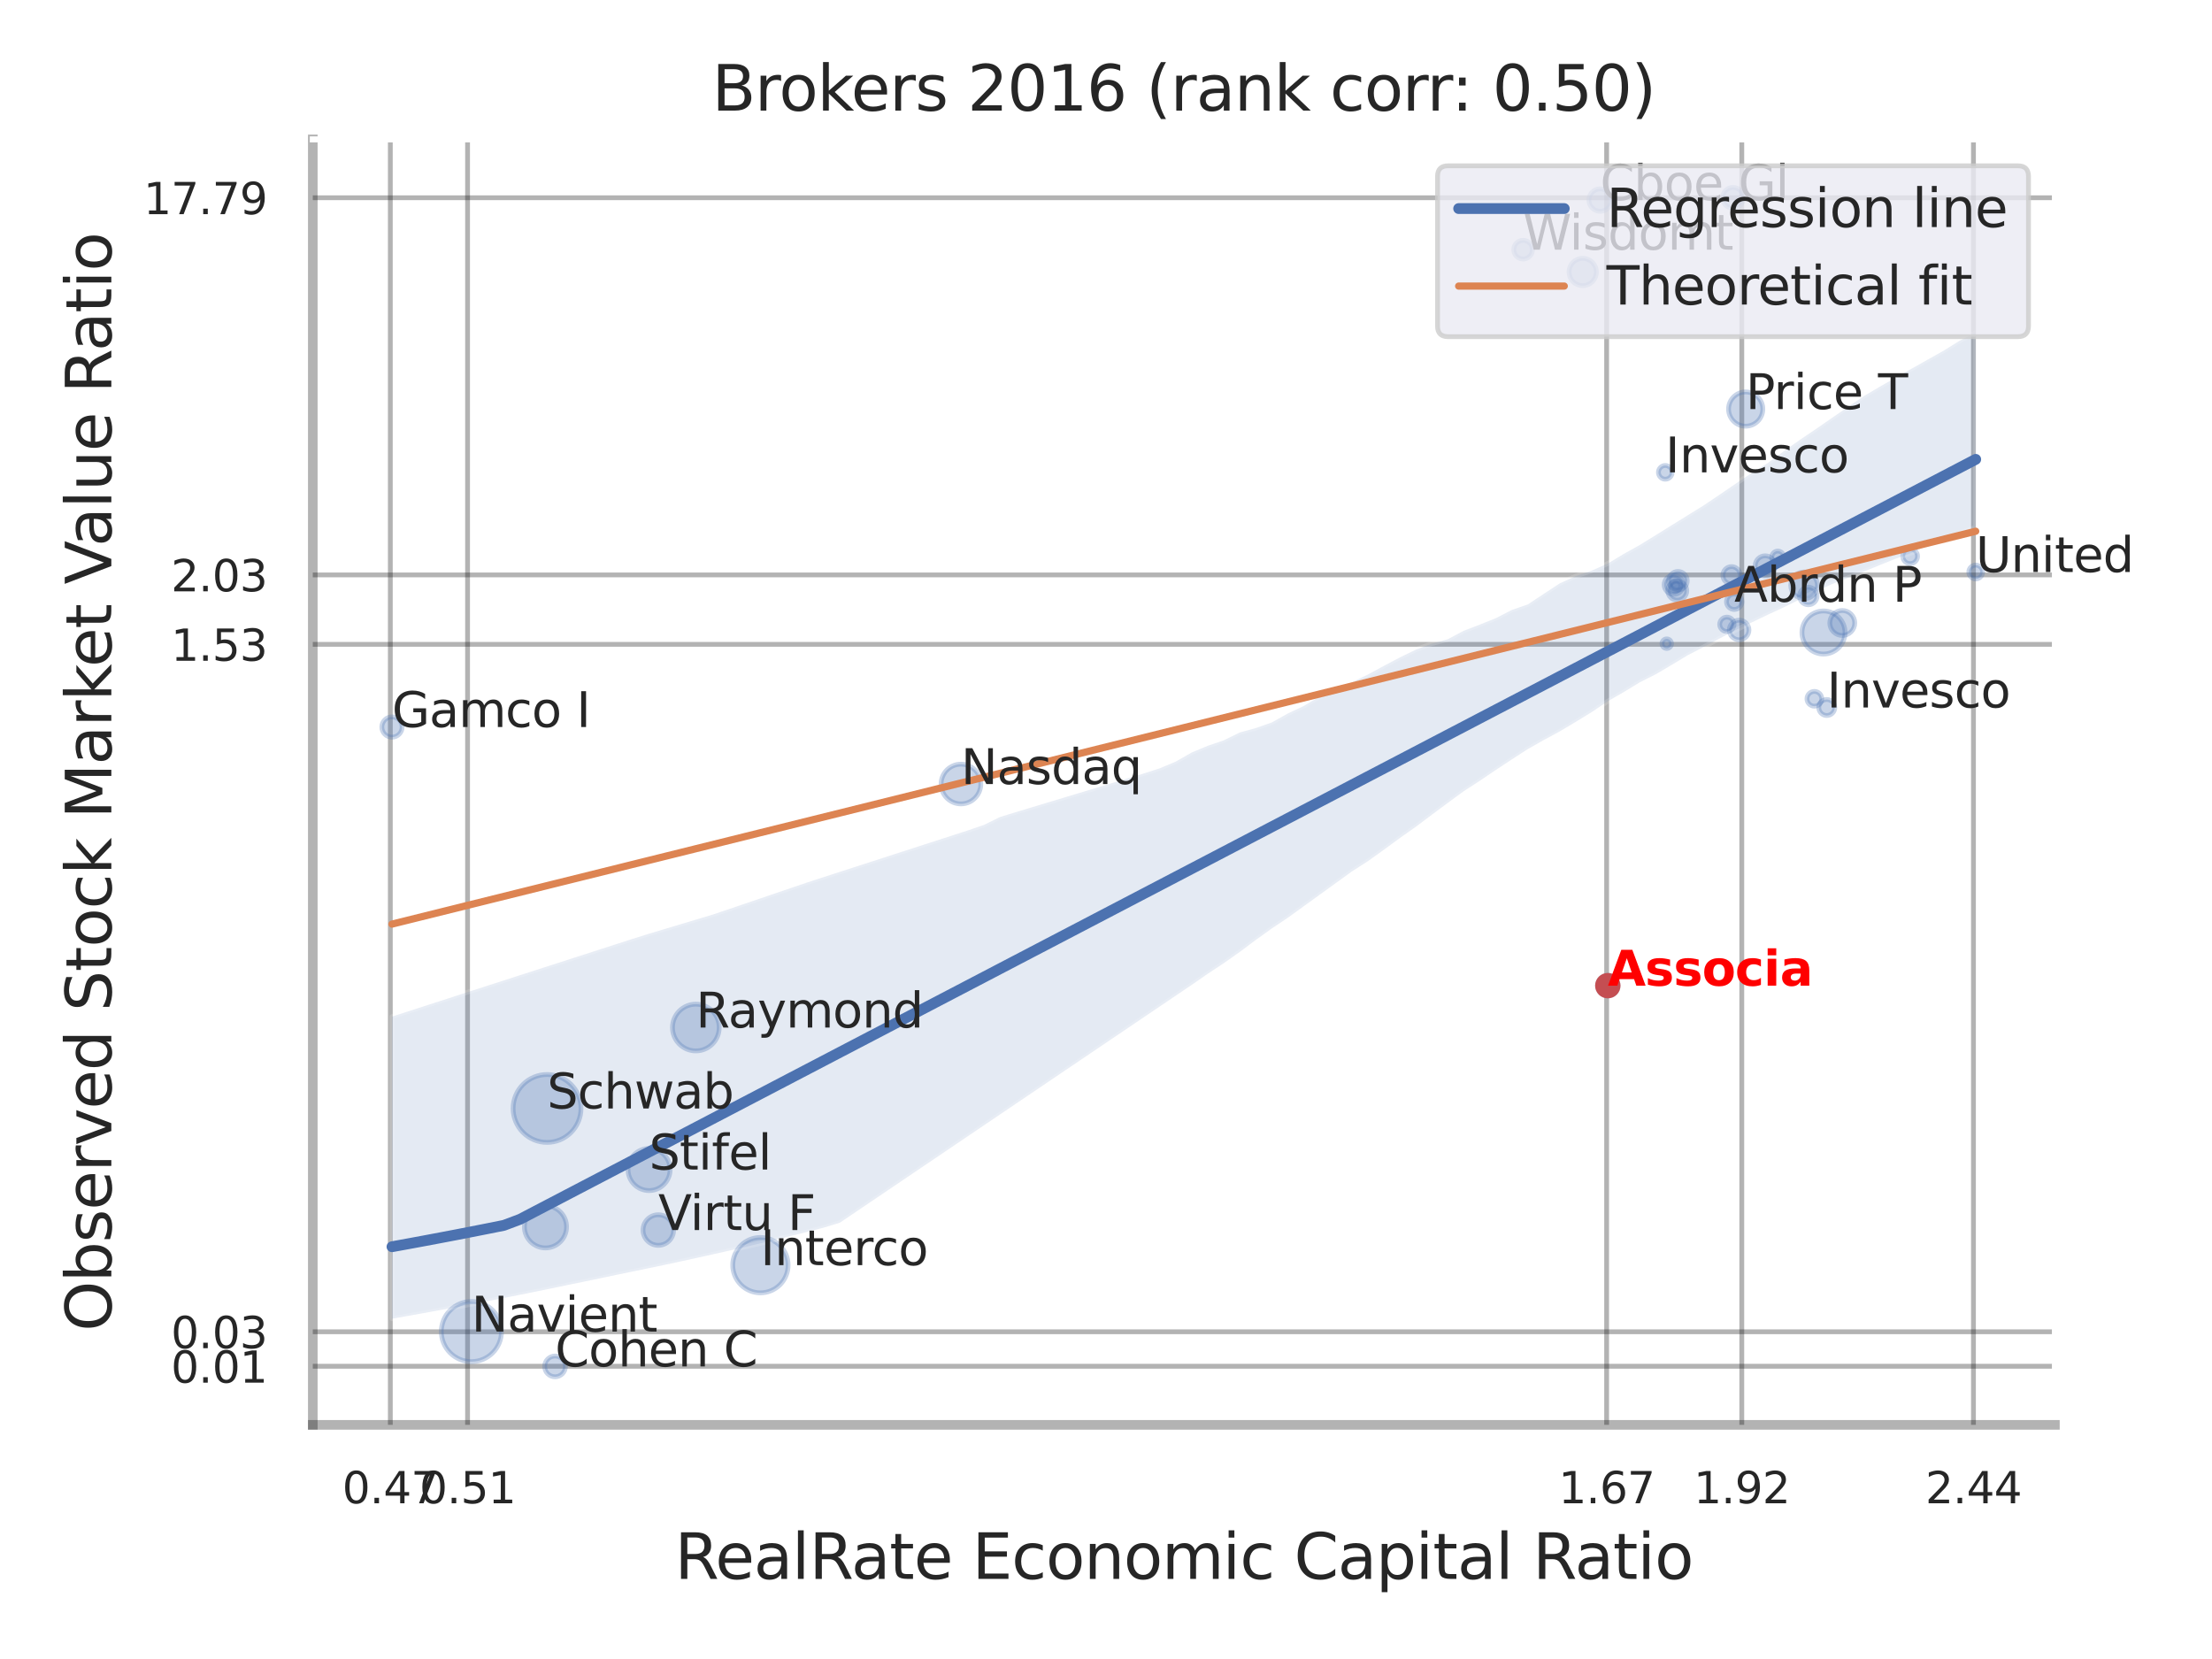 <?xml version="1.0" encoding="utf-8" standalone="no"?>
<!DOCTYPE svg PUBLIC "-//W3C//DTD SVG 1.1//EN"
  "http://www.w3.org/Graphics/SVG/1.1/DTD/svg11.dtd">
<svg xmlns:xlink="http://www.w3.org/1999/xlink" width="460.8pt" height="345.6pt" viewBox="0 0 460.8 345.6" xmlns="http://www.w3.org/2000/svg" version="1.1">
 <defs>
  <style type="text/css">*{stroke-linejoin: round; stroke-linecap: butt}</style>
 </defs>
 <g id="figure_1">
  <g id="patch_1">
   <path d="M 0 345.6 
L 460.8 345.6 
L 460.8 0 
L 0 0 
z
" style="fill: #ffffff"/>
  </g>
  <g id="axes_1">
   <g id="patch_2">
    <path d="M 65.16 296.82 
L 428.073 296.82 
L 428.073 29.04 
L 65.16 29.04 
z
" style="fill: #ffffff"/>
   </g>
   <g id="matplotlib.axis_1">
    <g id="xtick_1">
     <g id="line2d_1">
      <path d="M 81.312 296.82 
L 81.312 29.04 
" clip-path="url(#p0f9b98b828)" style="fill: none; stroke: #000000; stroke-opacity: 0.3; stroke-linecap: round"/>
     </g>
     <g id="text_1">
      <!-- 0.47 -->
      <g style="fill: #262626" transform="translate(71.293 313.159) scale(0.09 -0.09)">
       <defs>
        <path id="DejaVuSans-30" d="M 2034 4250 
Q 1547 4250 1301 3770 
Q 1056 3291 1056 2328 
Q 1056 1369 1301 889 
Q 1547 409 2034 409 
Q 2525 409 2770 889 
Q 3016 1369 3016 2328 
Q 3016 3291 2770 3770 
Q 2525 4250 2034 4250 
z
M 2034 4750 
Q 2819 4750 3233 4129 
Q 3647 3509 3647 2328 
Q 3647 1150 3233 529 
Q 2819 -91 2034 -91 
Q 1250 -91 836 529 
Q 422 1150 422 2328 
Q 422 3509 836 4129 
Q 1250 4750 2034 4750 
z
" transform="scale(0.016)"/>
        <path id="DejaVuSans-2e" d="M 684 794 
L 1344 794 
L 1344 0 
L 684 0 
L 684 794 
z
" transform="scale(0.016)"/>
        <path id="DejaVuSans-34" d="M 2419 4116 
L 825 1625 
L 2419 1625 
L 2419 4116 
z
M 2253 4666 
L 3047 4666 
L 3047 1625 
L 3713 1625 
L 3713 1100 
L 3047 1100 
L 3047 0 
L 2419 0 
L 2419 1100 
L 313 1100 
L 313 1709 
L 2253 4666 
z
" transform="scale(0.016)"/>
        <path id="DejaVuSans-37" d="M 525 4666 
L 3525 4666 
L 3525 4397 
L 1831 0 
L 1172 0 
L 2766 4134 
L 525 4134 
L 525 4666 
z
" transform="scale(0.016)"/>
       </defs>
       <use xlink:href="#DejaVuSans-30"/>
       <use xlink:href="#DejaVuSans-2e" x="63.623"/>
       <use xlink:href="#DejaVuSans-34" x="95.41"/>
       <use xlink:href="#DejaVuSans-37" x="159.033"/>
      </g>
     </g>
    </g>
    <g id="xtick_2">
     <g id="line2d_2">
      <path d="M 97.4 296.82 
L 97.4 29.04 
" clip-path="url(#p0f9b98b828)" style="fill: none; stroke: #000000; stroke-opacity: 0.3; stroke-linecap: round"/>
     </g>
     <g id="text_2">
      <!-- 0.51 -->
      <g style="fill: #262626" transform="translate(87.38 313.159) scale(0.09 -0.09)">
       <defs>
        <path id="DejaVuSans-35" d="M 691 4666 
L 3169 4666 
L 3169 4134 
L 1269 4134 
L 1269 2991 
Q 1406 3038 1543 3061 
Q 1681 3084 1819 3084 
Q 2600 3084 3056 2656 
Q 3513 2228 3513 1497 
Q 3513 744 3044 326 
Q 2575 -91 1722 -91 
Q 1428 -91 1123 -41 
Q 819 9 494 109 
L 494 744 
Q 775 591 1075 516 
Q 1375 441 1709 441 
Q 2250 441 2565 725 
Q 2881 1009 2881 1497 
Q 2881 1984 2565 2268 
Q 2250 2553 1709 2553 
Q 1456 2553 1204 2497 
Q 953 2441 691 2322 
L 691 4666 
z
" transform="scale(0.016)"/>
        <path id="DejaVuSans-31" d="M 794 531 
L 1825 531 
L 1825 4091 
L 703 3866 
L 703 4441 
L 1819 4666 
L 2450 4666 
L 2450 531 
L 3481 531 
L 3481 0 
L 794 0 
L 794 531 
z
" transform="scale(0.016)"/>
       </defs>
       <use xlink:href="#DejaVuSans-30"/>
       <use xlink:href="#DejaVuSans-2e" x="63.623"/>
       <use xlink:href="#DejaVuSans-35" x="95.41"/>
       <use xlink:href="#DejaVuSans-31" x="159.033"/>
      </g>
     </g>
    </g>
    <g id="xtick_3">
     <g id="line2d_3">
      <path d="M 334.692 296.82 
L 334.692 29.04 
" clip-path="url(#p0f9b98b828)" style="fill: none; stroke: #000000; stroke-opacity: 0.3; stroke-linecap: round"/>
     </g>
     <g id="text_3">
      <!-- 1.67 -->
      <g style="fill: #262626" transform="translate(324.672 313.159) scale(0.09 -0.09)">
       <defs>
        <path id="DejaVuSans-36" d="M 2113 2584 
Q 1688 2584 1439 2293 
Q 1191 2003 1191 1497 
Q 1191 994 1439 701 
Q 1688 409 2113 409 
Q 2538 409 2786 701 
Q 3034 994 3034 1497 
Q 3034 2003 2786 2293 
Q 2538 2584 2113 2584 
z
M 3366 4563 
L 3366 3988 
Q 3128 4100 2886 4159 
Q 2644 4219 2406 4219 
Q 1781 4219 1451 3797 
Q 1122 3375 1075 2522 
Q 1259 2794 1537 2939 
Q 1816 3084 2150 3084 
Q 2853 3084 3261 2657 
Q 3669 2231 3669 1497 
Q 3669 778 3244 343 
Q 2819 -91 2113 -91 
Q 1303 -91 875 529 
Q 447 1150 447 2328 
Q 447 3434 972 4092 
Q 1497 4750 2381 4750 
Q 2619 4750 2861 4703 
Q 3103 4656 3366 4563 
z
" transform="scale(0.016)"/>
       </defs>
       <use xlink:href="#DejaVuSans-31"/>
       <use xlink:href="#DejaVuSans-2e" x="63.623"/>
       <use xlink:href="#DejaVuSans-36" x="95.41"/>
       <use xlink:href="#DejaVuSans-37" x="159.033"/>
      </g>
     </g>
    </g>
    <g id="xtick_4">
     <g id="line2d_4">
      <path d="M 362.845 296.82 
L 362.845 29.04 
" clip-path="url(#p0f9b98b828)" style="fill: none; stroke: #000000; stroke-opacity: 0.3; stroke-linecap: round"/>
     </g>
     <g id="text_4">
      <!-- 1.92 -->
      <g style="fill: #262626" transform="translate(352.826 313.159) scale(0.09 -0.09)">
       <defs>
        <path id="DejaVuSans-39" d="M 703 97 
L 703 672 
Q 941 559 1184 500 
Q 1428 441 1663 441 
Q 2288 441 2617 861 
Q 2947 1281 2994 2138 
Q 2813 1869 2534 1725 
Q 2256 1581 1919 1581 
Q 1219 1581 811 2004 
Q 403 2428 403 3163 
Q 403 3881 828 4315 
Q 1253 4750 1959 4750 
Q 2769 4750 3195 4129 
Q 3622 3509 3622 2328 
Q 3622 1225 3098 567 
Q 2575 -91 1691 -91 
Q 1453 -91 1209 -44 
Q 966 3 703 97 
z
M 1959 2075 
Q 2384 2075 2632 2365 
Q 2881 2656 2881 3163 
Q 2881 3666 2632 3958 
Q 2384 4250 1959 4250 
Q 1534 4250 1286 3958 
Q 1038 3666 1038 3163 
Q 1038 2656 1286 2365 
Q 1534 2075 1959 2075 
z
" transform="scale(0.016)"/>
        <path id="DejaVuSans-32" d="M 1228 531 
L 3431 531 
L 3431 0 
L 469 0 
L 469 531 
Q 828 903 1448 1529 
Q 2069 2156 2228 2338 
Q 2531 2678 2651 2914 
Q 2772 3150 2772 3378 
Q 2772 3750 2511 3984 
Q 2250 4219 1831 4219 
Q 1534 4219 1204 4116 
Q 875 4013 500 3803 
L 500 4441 
Q 881 4594 1212 4672 
Q 1544 4750 1819 4750 
Q 2544 4750 2975 4387 
Q 3406 4025 3406 3419 
Q 3406 3131 3298 2873 
Q 3191 2616 2906 2266 
Q 2828 2175 2409 1742 
Q 1991 1309 1228 531 
z
" transform="scale(0.016)"/>
       </defs>
       <use xlink:href="#DejaVuSans-31"/>
       <use xlink:href="#DejaVuSans-2e" x="63.623"/>
       <use xlink:href="#DejaVuSans-39" x="95.41"/>
       <use xlink:href="#DejaVuSans-32" x="159.033"/>
      </g>
     </g>
    </g>
    <g id="xtick_5">
     <g id="line2d_5">
      <path d="M 411.108 296.82 
L 411.108 29.04 
" clip-path="url(#p0f9b98b828)" style="fill: none; stroke: #000000; stroke-opacity: 0.3; stroke-linecap: round"/>
     </g>
     <g id="text_5">
      <!-- 2.44 -->
      <g style="fill: #262626" transform="translate(401.089 313.159) scale(0.09 -0.09)">
       <use xlink:href="#DejaVuSans-32"/>
       <use xlink:href="#DejaVuSans-2e" x="63.623"/>
       <use xlink:href="#DejaVuSans-34" x="95.41"/>
       <use xlink:href="#DejaVuSans-34" x="159.033"/>
      </g>
     </g>
    </g>
    <g id="xtick_6"/>
    <g id="xtick_7"/>
    <g id="xtick_8"/>
    <g id="text_6">
     <!-- RealRate Economic Capital Ratio -->
     <g style="fill: #262626" transform="translate(140.563 328.908) scale(0.13 -0.13)">
      <defs>
       <path id="DejaVuSans-52" d="M 2841 2188 
Q 3044 2119 3236 1894 
Q 3428 1669 3622 1275 
L 4263 0 
L 3584 0 
L 2988 1197 
Q 2756 1666 2539 1819 
Q 2322 1972 1947 1972 
L 1259 1972 
L 1259 0 
L 628 0 
L 628 4666 
L 2053 4666 
Q 2853 4666 3247 4331 
Q 3641 3997 3641 3322 
Q 3641 2881 3436 2590 
Q 3231 2300 2841 2188 
z
M 1259 4147 
L 1259 2491 
L 2053 2491 
Q 2509 2491 2742 2702 
Q 2975 2913 2975 3322 
Q 2975 3731 2742 3939 
Q 2509 4147 2053 4147 
L 1259 4147 
z
" transform="scale(0.016)"/>
       <path id="DejaVuSans-65" d="M 3597 1894 
L 3597 1613 
L 953 1613 
Q 991 1019 1311 708 
Q 1631 397 2203 397 
Q 2534 397 2845 478 
Q 3156 559 3463 722 
L 3463 178 
Q 3153 47 2828 -22 
Q 2503 -91 2169 -91 
Q 1331 -91 842 396 
Q 353 884 353 1716 
Q 353 2575 817 3079 
Q 1281 3584 2069 3584 
Q 2775 3584 3186 3129 
Q 3597 2675 3597 1894 
z
M 3022 2063 
Q 3016 2534 2758 2815 
Q 2500 3097 2075 3097 
Q 1594 3097 1305 2825 
Q 1016 2553 972 2059 
L 3022 2063 
z
" transform="scale(0.016)"/>
       <path id="DejaVuSans-61" d="M 2194 1759 
Q 1497 1759 1228 1600 
Q 959 1441 959 1056 
Q 959 750 1161 570 
Q 1363 391 1709 391 
Q 2188 391 2477 730 
Q 2766 1069 2766 1631 
L 2766 1759 
L 2194 1759 
z
M 3341 1997 
L 3341 0 
L 2766 0 
L 2766 531 
Q 2569 213 2275 61 
Q 1981 -91 1556 -91 
Q 1019 -91 701 211 
Q 384 513 384 1019 
Q 384 1609 779 1909 
Q 1175 2209 1959 2209 
L 2766 2209 
L 2766 2266 
Q 2766 2663 2505 2880 
Q 2244 3097 1772 3097 
Q 1472 3097 1187 3025 
Q 903 2953 641 2809 
L 641 3341 
Q 956 3463 1253 3523 
Q 1550 3584 1831 3584 
Q 2591 3584 2966 3190 
Q 3341 2797 3341 1997 
z
" transform="scale(0.016)"/>
       <path id="DejaVuSans-6c" d="M 603 4863 
L 1178 4863 
L 1178 0 
L 603 0 
L 603 4863 
z
" transform="scale(0.016)"/>
       <path id="DejaVuSans-74" d="M 1172 4494 
L 1172 3500 
L 2356 3500 
L 2356 3053 
L 1172 3053 
L 1172 1153 
Q 1172 725 1289 603 
Q 1406 481 1766 481 
L 2356 481 
L 2356 0 
L 1766 0 
Q 1100 0 847 248 
Q 594 497 594 1153 
L 594 3053 
L 172 3053 
L 172 3500 
L 594 3500 
L 594 4494 
L 1172 4494 
z
" transform="scale(0.016)"/>
       <path id="DejaVuSans-20" transform="scale(0.016)"/>
       <path id="DejaVuSans-45" d="M 628 4666 
L 3578 4666 
L 3578 4134 
L 1259 4134 
L 1259 2753 
L 3481 2753 
L 3481 2222 
L 1259 2222 
L 1259 531 
L 3634 531 
L 3634 0 
L 628 0 
L 628 4666 
z
" transform="scale(0.016)"/>
       <path id="DejaVuSans-63" d="M 3122 3366 
L 3122 2828 
Q 2878 2963 2633 3030 
Q 2388 3097 2138 3097 
Q 1578 3097 1268 2742 
Q 959 2388 959 1747 
Q 959 1106 1268 751 
Q 1578 397 2138 397 
Q 2388 397 2633 464 
Q 2878 531 3122 666 
L 3122 134 
Q 2881 22 2623 -34 
Q 2366 -91 2075 -91 
Q 1284 -91 818 406 
Q 353 903 353 1747 
Q 353 2603 823 3093 
Q 1294 3584 2113 3584 
Q 2378 3584 2631 3529 
Q 2884 3475 3122 3366 
z
" transform="scale(0.016)"/>
       <path id="DejaVuSans-6f" d="M 1959 3097 
Q 1497 3097 1228 2736 
Q 959 2375 959 1747 
Q 959 1119 1226 758 
Q 1494 397 1959 397 
Q 2419 397 2687 759 
Q 2956 1122 2956 1747 
Q 2956 2369 2687 2733 
Q 2419 3097 1959 3097 
z
M 1959 3584 
Q 2709 3584 3137 3096 
Q 3566 2609 3566 1747 
Q 3566 888 3137 398 
Q 2709 -91 1959 -91 
Q 1206 -91 779 398 
Q 353 888 353 1747 
Q 353 2609 779 3096 
Q 1206 3584 1959 3584 
z
" transform="scale(0.016)"/>
       <path id="DejaVuSans-6e" d="M 3513 2113 
L 3513 0 
L 2938 0 
L 2938 2094 
Q 2938 2591 2744 2837 
Q 2550 3084 2163 3084 
Q 1697 3084 1428 2787 
Q 1159 2491 1159 1978 
L 1159 0 
L 581 0 
L 581 3500 
L 1159 3500 
L 1159 2956 
Q 1366 3272 1645 3428 
Q 1925 3584 2291 3584 
Q 2894 3584 3203 3211 
Q 3513 2838 3513 2113 
z
" transform="scale(0.016)"/>
       <path id="DejaVuSans-6d" d="M 3328 2828 
Q 3544 3216 3844 3400 
Q 4144 3584 4550 3584 
Q 5097 3584 5394 3201 
Q 5691 2819 5691 2113 
L 5691 0 
L 5113 0 
L 5113 2094 
Q 5113 2597 4934 2840 
Q 4756 3084 4391 3084 
Q 3944 3084 3684 2787 
Q 3425 2491 3425 1978 
L 3425 0 
L 2847 0 
L 2847 2094 
Q 2847 2600 2669 2842 
Q 2491 3084 2119 3084 
Q 1678 3084 1418 2786 
Q 1159 2488 1159 1978 
L 1159 0 
L 581 0 
L 581 3500 
L 1159 3500 
L 1159 2956 
Q 1356 3278 1631 3431 
Q 1906 3584 2284 3584 
Q 2666 3584 2933 3390 
Q 3200 3197 3328 2828 
z
" transform="scale(0.016)"/>
       <path id="DejaVuSans-69" d="M 603 3500 
L 1178 3500 
L 1178 0 
L 603 0 
L 603 3500 
z
M 603 4863 
L 1178 4863 
L 1178 4134 
L 603 4134 
L 603 4863 
z
" transform="scale(0.016)"/>
       <path id="DejaVuSans-43" d="M 4122 4306 
L 4122 3641 
Q 3803 3938 3442 4084 
Q 3081 4231 2675 4231 
Q 1875 4231 1450 3742 
Q 1025 3253 1025 2328 
Q 1025 1406 1450 917 
Q 1875 428 2675 428 
Q 3081 428 3442 575 
Q 3803 722 4122 1019 
L 4122 359 
Q 3791 134 3420 21 
Q 3050 -91 2638 -91 
Q 1578 -91 968 557 
Q 359 1206 359 2328 
Q 359 3453 968 4101 
Q 1578 4750 2638 4750 
Q 3056 4750 3426 4639 
Q 3797 4528 4122 4306 
z
" transform="scale(0.016)"/>
       <path id="DejaVuSans-70" d="M 1159 525 
L 1159 -1331 
L 581 -1331 
L 581 3500 
L 1159 3500 
L 1159 2969 
Q 1341 3281 1617 3432 
Q 1894 3584 2278 3584 
Q 2916 3584 3314 3078 
Q 3713 2572 3713 1747 
Q 3713 922 3314 415 
Q 2916 -91 2278 -91 
Q 1894 -91 1617 61 
Q 1341 213 1159 525 
z
M 3116 1747 
Q 3116 2381 2855 2742 
Q 2594 3103 2138 3103 
Q 1681 3103 1420 2742 
Q 1159 2381 1159 1747 
Q 1159 1113 1420 752 
Q 1681 391 2138 391 
Q 2594 391 2855 752 
Q 3116 1113 3116 1747 
z
" transform="scale(0.016)"/>
      </defs>
      <use xlink:href="#DejaVuSans-52"/>
      <use xlink:href="#DejaVuSans-65" x="64.982"/>
      <use xlink:href="#DejaVuSans-61" x="126.506"/>
      <use xlink:href="#DejaVuSans-6c" x="187.785"/>
      <use xlink:href="#DejaVuSans-52" x="215.568"/>
      <use xlink:href="#DejaVuSans-61" x="282.801"/>
      <use xlink:href="#DejaVuSans-74" x="344.08"/>
      <use xlink:href="#DejaVuSans-65" x="383.289"/>
      <use xlink:href="#DejaVuSans-20" x="444.812"/>
      <use xlink:href="#DejaVuSans-45" x="476.6"/>
      <use xlink:href="#DejaVuSans-63" x="539.783"/>
      <use xlink:href="#DejaVuSans-6f" x="594.764"/>
      <use xlink:href="#DejaVuSans-6e" x="655.945"/>
      <use xlink:href="#DejaVuSans-6f" x="719.324"/>
      <use xlink:href="#DejaVuSans-6d" x="780.506"/>
      <use xlink:href="#DejaVuSans-69" x="877.918"/>
      <use xlink:href="#DejaVuSans-63" x="905.701"/>
      <use xlink:href="#DejaVuSans-20" x="960.682"/>
      <use xlink:href="#DejaVuSans-43" x="992.469"/>
      <use xlink:href="#DejaVuSans-61" x="1062.293"/>
      <use xlink:href="#DejaVuSans-70" x="1123.572"/>
      <use xlink:href="#DejaVuSans-69" x="1187.049"/>
      <use xlink:href="#DejaVuSans-74" x="1214.832"/>
      <use xlink:href="#DejaVuSans-61" x="1254.041"/>
      <use xlink:href="#DejaVuSans-6c" x="1315.32"/>
      <use xlink:href="#DejaVuSans-20" x="1343.104"/>
      <use xlink:href="#DejaVuSans-52" x="1374.891"/>
      <use xlink:href="#DejaVuSans-61" x="1442.123"/>
      <use xlink:href="#DejaVuSans-74" x="1503.402"/>
      <use xlink:href="#DejaVuSans-69" x="1542.611"/>
      <use xlink:href="#DejaVuSans-6f" x="1570.395"/>
     </g>
    </g>
   </g>
   <g id="matplotlib.axis_2">
    <g id="ytick_1">
     <g id="line2d_6">
      <path d="M 65.16 284.616 
L 428.073 284.616 
" clip-path="url(#p0f9b98b828)" style="fill: none; stroke: #000000; stroke-opacity: 0.3; stroke-linecap: round"/>
     </g>
     <g id="text_7">
      <!-- 0.01 -->
      <g style="fill: #262626" transform="translate(35.621 288.035) scale(0.09 -0.09)">
       <use xlink:href="#DejaVuSans-30"/>
       <use xlink:href="#DejaVuSans-2e" x="63.623"/>
       <use xlink:href="#DejaVuSans-30" x="95.41"/>
       <use xlink:href="#DejaVuSans-31" x="159.033"/>
      </g>
     </g>
    </g>
    <g id="ytick_2">
     <g id="line2d_7">
      <path d="M 65.16 277.433 
L 428.073 277.433 
" clip-path="url(#p0f9b98b828)" style="fill: none; stroke: #000000; stroke-opacity: 0.3; stroke-linecap: round"/>
     </g>
     <g id="text_8">
      <!-- 0.03 -->
      <g style="fill: #262626" transform="translate(35.621 280.853) scale(0.09 -0.09)">
       <defs>
        <path id="DejaVuSans-33" d="M 2597 2516 
Q 3050 2419 3304 2112 
Q 3559 1806 3559 1356 
Q 3559 666 3084 287 
Q 2609 -91 1734 -91 
Q 1441 -91 1130 -33 
Q 819 25 488 141 
L 488 750 
Q 750 597 1062 519 
Q 1375 441 1716 441 
Q 2309 441 2620 675 
Q 2931 909 2931 1356 
Q 2931 1769 2642 2001 
Q 2353 2234 1838 2234 
L 1294 2234 
L 1294 2753 
L 1863 2753 
Q 2328 2753 2575 2939 
Q 2822 3125 2822 3475 
Q 2822 3834 2567 4026 
Q 2313 4219 1838 4219 
Q 1578 4219 1281 4162 
Q 984 4106 628 3988 
L 628 4550 
Q 988 4650 1302 4700 
Q 1616 4750 1894 4750 
Q 2613 4750 3031 4423 
Q 3450 4097 3450 3541 
Q 3450 3153 3228 2886 
Q 3006 2619 2597 2516 
z
" transform="scale(0.016)"/>
       </defs>
       <use xlink:href="#DejaVuSans-30"/>
       <use xlink:href="#DejaVuSans-2e" x="63.623"/>
       <use xlink:href="#DejaVuSans-30" x="95.41"/>
       <use xlink:href="#DejaVuSans-33" x="159.033"/>
      </g>
     </g>
    </g>
    <g id="ytick_3">
     <g id="line2d_8">
      <path d="M 65.16 134.229 
L 428.073 134.229 
" clip-path="url(#p0f9b98b828)" style="fill: none; stroke: #000000; stroke-opacity: 0.3; stroke-linecap: round"/>
     </g>
     <g id="text_9">
      <!-- 1.53 -->
      <g style="fill: #262626" transform="translate(35.621 137.648) scale(0.09 -0.09)">
       <use xlink:href="#DejaVuSans-31"/>
       <use xlink:href="#DejaVuSans-2e" x="63.623"/>
       <use xlink:href="#DejaVuSans-35" x="95.41"/>
       <use xlink:href="#DejaVuSans-33" x="159.033"/>
      </g>
     </g>
    </g>
    <g id="ytick_4">
     <g id="line2d_9">
      <path d="M 65.16 119.763 
L 428.073 119.763 
" clip-path="url(#p0f9b98b828)" style="fill: none; stroke: #000000; stroke-opacity: 0.3; stroke-linecap: round"/>
     </g>
     <g id="text_10">
      <!-- 2.03 -->
      <g style="fill: #262626" transform="translate(35.621 123.182) scale(0.09 -0.09)">
       <use xlink:href="#DejaVuSans-32"/>
       <use xlink:href="#DejaVuSans-2e" x="63.623"/>
       <use xlink:href="#DejaVuSans-30" x="95.41"/>
       <use xlink:href="#DejaVuSans-33" x="159.033"/>
      </g>
     </g>
    </g>
    <g id="ytick_5">
     <g id="line2d_10">
      <path d="M 65.16 41.193 
L 428.073 41.193 
" clip-path="url(#p0f9b98b828)" style="fill: none; stroke: #000000; stroke-opacity: 0.3; stroke-linecap: round"/>
     </g>
     <g id="text_11">
      <!-- 17.79 -->
      <g style="fill: #262626" transform="translate(29.895 44.612) scale(0.09 -0.09)">
       <use xlink:href="#DejaVuSans-31"/>
       <use xlink:href="#DejaVuSans-37" x="63.623"/>
       <use xlink:href="#DejaVuSans-2e" x="127.246"/>
       <use xlink:href="#DejaVuSans-37" x="159.033"/>
       <use xlink:href="#DejaVuSans-39" x="222.656"/>
      </g>
     </g>
    </g>
    <g id="ytick_6"/>
    <g id="ytick_7"/>
    <g id="ytick_8"/>
    <g id="text_12">
     <!-- Observed Stock Market Value Ratio -->
     <g style="fill: #262626" transform="translate(23.191 277.332) rotate(-90) scale(0.13 -0.13)">
      <defs>
       <path id="DejaVuSans-4f" d="M 2522 4238 
Q 1834 4238 1429 3725 
Q 1025 3213 1025 2328 
Q 1025 1447 1429 934 
Q 1834 422 2522 422 
Q 3209 422 3611 934 
Q 4013 1447 4013 2328 
Q 4013 3213 3611 3725 
Q 3209 4238 2522 4238 
z
M 2522 4750 
Q 3503 4750 4090 4092 
Q 4678 3434 4678 2328 
Q 4678 1225 4090 567 
Q 3503 -91 2522 -91 
Q 1538 -91 948 565 
Q 359 1222 359 2328 
Q 359 3434 948 4092 
Q 1538 4750 2522 4750 
z
" transform="scale(0.016)"/>
       <path id="DejaVuSans-62" d="M 3116 1747 
Q 3116 2381 2855 2742 
Q 2594 3103 2138 3103 
Q 1681 3103 1420 2742 
Q 1159 2381 1159 1747 
Q 1159 1113 1420 752 
Q 1681 391 2138 391 
Q 2594 391 2855 752 
Q 3116 1113 3116 1747 
z
M 1159 2969 
Q 1341 3281 1617 3432 
Q 1894 3584 2278 3584 
Q 2916 3584 3314 3078 
Q 3713 2572 3713 1747 
Q 3713 922 3314 415 
Q 2916 -91 2278 -91 
Q 1894 -91 1617 61 
Q 1341 213 1159 525 
L 1159 0 
L 581 0 
L 581 4863 
L 1159 4863 
L 1159 2969 
z
" transform="scale(0.016)"/>
       <path id="DejaVuSans-73" d="M 2834 3397 
L 2834 2853 
Q 2591 2978 2328 3040 
Q 2066 3103 1784 3103 
Q 1356 3103 1142 2972 
Q 928 2841 928 2578 
Q 928 2378 1081 2264 
Q 1234 2150 1697 2047 
L 1894 2003 
Q 2506 1872 2764 1633 
Q 3022 1394 3022 966 
Q 3022 478 2636 193 
Q 2250 -91 1575 -91 
Q 1294 -91 989 -36 
Q 684 19 347 128 
L 347 722 
Q 666 556 975 473 
Q 1284 391 1588 391 
Q 1994 391 2212 530 
Q 2431 669 2431 922 
Q 2431 1156 2273 1281 
Q 2116 1406 1581 1522 
L 1381 1569 
Q 847 1681 609 1914 
Q 372 2147 372 2553 
Q 372 3047 722 3315 
Q 1072 3584 1716 3584 
Q 2034 3584 2315 3537 
Q 2597 3491 2834 3397 
z
" transform="scale(0.016)"/>
       <path id="DejaVuSans-72" d="M 2631 2963 
Q 2534 3019 2420 3045 
Q 2306 3072 2169 3072 
Q 1681 3072 1420 2755 
Q 1159 2438 1159 1844 
L 1159 0 
L 581 0 
L 581 3500 
L 1159 3500 
L 1159 2956 
Q 1341 3275 1631 3429 
Q 1922 3584 2338 3584 
Q 2397 3584 2469 3576 
Q 2541 3569 2628 3553 
L 2631 2963 
z
" transform="scale(0.016)"/>
       <path id="DejaVuSans-76" d="M 191 3500 
L 800 3500 
L 1894 563 
L 2988 3500 
L 3597 3500 
L 2284 0 
L 1503 0 
L 191 3500 
z
" transform="scale(0.016)"/>
       <path id="DejaVuSans-64" d="M 2906 2969 
L 2906 4863 
L 3481 4863 
L 3481 0 
L 2906 0 
L 2906 525 
Q 2725 213 2448 61 
Q 2172 -91 1784 -91 
Q 1150 -91 751 415 
Q 353 922 353 1747 
Q 353 2572 751 3078 
Q 1150 3584 1784 3584 
Q 2172 3584 2448 3432 
Q 2725 3281 2906 2969 
z
M 947 1747 
Q 947 1113 1208 752 
Q 1469 391 1925 391 
Q 2381 391 2643 752 
Q 2906 1113 2906 1747 
Q 2906 2381 2643 2742 
Q 2381 3103 1925 3103 
Q 1469 3103 1208 2742 
Q 947 2381 947 1747 
z
" transform="scale(0.016)"/>
       <path id="DejaVuSans-53" d="M 3425 4513 
L 3425 3897 
Q 3066 4069 2747 4153 
Q 2428 4238 2131 4238 
Q 1616 4238 1336 4038 
Q 1056 3838 1056 3469 
Q 1056 3159 1242 3001 
Q 1428 2844 1947 2747 
L 2328 2669 
Q 3034 2534 3370 2195 
Q 3706 1856 3706 1288 
Q 3706 609 3251 259 
Q 2797 -91 1919 -91 
Q 1588 -91 1214 -16 
Q 841 59 441 206 
L 441 856 
Q 825 641 1194 531 
Q 1563 422 1919 422 
Q 2459 422 2753 634 
Q 3047 847 3047 1241 
Q 3047 1584 2836 1778 
Q 2625 1972 2144 2069 
L 1759 2144 
Q 1053 2284 737 2584 
Q 422 2884 422 3419 
Q 422 4038 858 4394 
Q 1294 4750 2059 4750 
Q 2388 4750 2728 4690 
Q 3069 4631 3425 4513 
z
" transform="scale(0.016)"/>
       <path id="DejaVuSans-6b" d="M 581 4863 
L 1159 4863 
L 1159 1991 
L 2875 3500 
L 3609 3500 
L 1753 1863 
L 3688 0 
L 2938 0 
L 1159 1709 
L 1159 0 
L 581 0 
L 581 4863 
z
" transform="scale(0.016)"/>
       <path id="DejaVuSans-4d" d="M 628 4666 
L 1569 4666 
L 2759 1491 
L 3956 4666 
L 4897 4666 
L 4897 0 
L 4281 0 
L 4281 4097 
L 3078 897 
L 2444 897 
L 1241 4097 
L 1241 0 
L 628 0 
L 628 4666 
z
" transform="scale(0.016)"/>
       <path id="DejaVuSans-56" d="M 1831 0 
L 50 4666 
L 709 4666 
L 2188 738 
L 3669 4666 
L 4325 4666 
L 2547 0 
L 1831 0 
z
" transform="scale(0.016)"/>
       <path id="DejaVuSans-75" d="M 544 1381 
L 544 3500 
L 1119 3500 
L 1119 1403 
Q 1119 906 1312 657 
Q 1506 409 1894 409 
Q 2359 409 2629 706 
Q 2900 1003 2900 1516 
L 2900 3500 
L 3475 3500 
L 3475 0 
L 2900 0 
L 2900 538 
Q 2691 219 2414 64 
Q 2138 -91 1772 -91 
Q 1169 -91 856 284 
Q 544 659 544 1381 
z
M 1991 3584 
L 1991 3584 
z
" transform="scale(0.016)"/>
      </defs>
      <use xlink:href="#DejaVuSans-4f"/>
      <use xlink:href="#DejaVuSans-62" x="78.711"/>
      <use xlink:href="#DejaVuSans-73" x="142.188"/>
      <use xlink:href="#DejaVuSans-65" x="194.287"/>
      <use xlink:href="#DejaVuSans-72" x="255.811"/>
      <use xlink:href="#DejaVuSans-76" x="296.924"/>
      <use xlink:href="#DejaVuSans-65" x="356.104"/>
      <use xlink:href="#DejaVuSans-64" x="417.627"/>
      <use xlink:href="#DejaVuSans-20" x="481.104"/>
      <use xlink:href="#DejaVuSans-53" x="512.891"/>
      <use xlink:href="#DejaVuSans-74" x="576.367"/>
      <use xlink:href="#DejaVuSans-6f" x="615.576"/>
      <use xlink:href="#DejaVuSans-63" x="676.758"/>
      <use xlink:href="#DejaVuSans-6b" x="731.738"/>
      <use xlink:href="#DejaVuSans-20" x="789.648"/>
      <use xlink:href="#DejaVuSans-4d" x="821.436"/>
      <use xlink:href="#DejaVuSans-61" x="907.715"/>
      <use xlink:href="#DejaVuSans-72" x="968.994"/>
      <use xlink:href="#DejaVuSans-6b" x="1010.107"/>
      <use xlink:href="#DejaVuSans-65" x="1064.393"/>
      <use xlink:href="#DejaVuSans-74" x="1125.916"/>
      <use xlink:href="#DejaVuSans-20" x="1165.125"/>
      <use xlink:href="#DejaVuSans-56" x="1196.912"/>
      <use xlink:href="#DejaVuSans-61" x="1257.57"/>
      <use xlink:href="#DejaVuSans-6c" x="1318.85"/>
      <use xlink:href="#DejaVuSans-75" x="1346.633"/>
      <use xlink:href="#DejaVuSans-65" x="1410.012"/>
      <use xlink:href="#DejaVuSans-20" x="1471.535"/>
      <use xlink:href="#DejaVuSans-52" x="1503.322"/>
      <use xlink:href="#DejaVuSans-61" x="1570.555"/>
      <use xlink:href="#DejaVuSans-74" x="1631.834"/>
      <use xlink:href="#DejaVuSans-69" x="1671.043"/>
      <use xlink:href="#DejaVuSans-6f" x="1698.826"/>
     </g>
    </g>
   </g>
   <g id="PathCollection_1">
    <path d="M 113.96 237.982 
C 115.835 237.982 117.634 237.237 118.96 235.911 
C 120.286 234.585 121.031 232.786 121.031 230.911 
C 121.031 229.036 120.286 227.237 118.96 225.911 
C 117.634 224.585 115.835 223.84 113.96 223.84 
C 112.085 223.84 110.286 224.585 108.96 225.911 
C 107.634 227.237 106.889 229.036 106.889 230.911 
C 106.889 232.786 107.634 234.585 108.96 235.911 
C 110.286 237.237 112.085 237.982 113.96 237.982 
z
" clip-path="url(#p0f9b98b828)" style="fill: #4c72b0; fill-opacity: 0.3; stroke: #4c72b0; stroke-opacity: 0.3"/>
    <path d="M 329.707 59.511 
C 330.463 59.511 331.188 59.21 331.722 58.676 
C 332.257 58.141 332.557 57.416 332.557 56.66 
C 332.557 55.904 332.257 55.179 331.722 54.645 
C 331.188 54.11 330.463 53.81 329.707 53.81 
C 328.951 53.81 328.226 54.11 327.691 54.645 
C 327.157 55.179 326.857 55.904 326.857 56.66 
C 326.857 57.416 327.157 58.141 327.691 58.676 
C 328.226 59.21 328.951 59.511 329.707 59.511 
z
" clip-path="url(#p0f9b98b828)" style="fill: #4c72b0; fill-opacity: 0.3; stroke: #4c72b0; stroke-opacity: 0.3"/>
    <path d="M 144.957 218.921 
C 146.248 218.921 147.486 218.408 148.399 217.495 
C 149.312 216.582 149.825 215.344 149.825 214.053 
C 149.825 212.762 149.312 211.523 148.399 210.61 
C 147.486 209.697 146.248 209.185 144.957 209.185 
C 143.666 209.185 142.427 209.697 141.515 210.61 
C 140.602 211.523 140.089 212.762 140.089 214.053 
C 140.089 215.344 140.602 216.582 141.515 217.495 
C 142.427 218.408 143.666 218.921 144.957 218.921 
z
" clip-path="url(#p0f9b98b828)" style="fill: #4c72b0; fill-opacity: 0.3; stroke: #4c72b0; stroke-opacity: 0.3"/>
    <path d="M 135.214 248.019 
C 136.377 248.019 137.493 247.557 138.315 246.734 
C 139.138 245.912 139.6 244.796 139.6 243.633 
C 139.6 242.469 139.138 241.354 138.315 240.531 
C 137.493 239.709 136.377 239.246 135.214 239.246 
C 134.05 239.246 132.935 239.709 132.112 240.531 
C 131.29 241.354 130.827 242.469 130.827 243.633 
C 130.827 244.796 131.29 245.912 132.112 246.734 
C 132.935 247.557 134.05 248.019 135.214 248.019 
z
" clip-path="url(#p0f9b98b828)" style="fill: #4c72b0; fill-opacity: 0.3; stroke: #4c72b0; stroke-opacity: 0.3"/>
    <path d="M 317.289 53.962 
C 317.807 53.962 318.303 53.756 318.67 53.39 
C 319.036 53.024 319.241 52.528 319.241 52.01 
C 319.241 51.492 319.036 50.996 318.67 50.63 
C 318.303 50.264 317.807 50.058 317.289 50.058 
C 316.772 50.058 316.275 50.264 315.909 50.63 
C 315.543 50.996 315.337 51.492 315.337 52.01 
C 315.337 52.528 315.543 53.024 315.909 53.39 
C 316.275 53.756 316.772 53.962 317.289 53.962 
z
" clip-path="url(#p0f9b98b828)" style="fill: #4c72b0; fill-opacity: 0.3; stroke: #4c72b0; stroke-opacity: 0.3"/>
    <path d="M 113.634 259.966 
C 114.799 259.966 115.916 259.503 116.739 258.68 
C 117.562 257.856 118.025 256.739 118.025 255.575 
C 118.025 254.41 117.562 253.293 116.739 252.47 
C 115.916 251.647 114.799 251.184 113.634 251.184 
C 112.47 251.184 111.353 251.647 110.529 252.47 
C 109.706 253.293 109.243 254.41 109.243 255.575 
C 109.243 256.739 109.706 257.856 110.529 258.68 
C 111.353 259.503 112.47 259.966 113.634 259.966 
z
" clip-path="url(#p0f9b98b828)" style="fill: #4c72b0; fill-opacity: 0.3; stroke: #4c72b0; stroke-opacity: 0.3"/>
    <path d="M 81.656 153.566 
C 82.216 153.566 82.754 153.344 83.15 152.947 
C 83.546 152.551 83.769 152.014 83.769 151.453 
C 83.769 150.893 83.546 150.356 83.15 149.959 
C 82.754 149.563 82.216 149.341 81.656 149.341 
C 81.096 149.341 80.558 149.563 80.162 149.959 
C 79.766 150.356 79.543 150.893 79.543 151.453 
C 79.543 152.014 79.766 152.551 80.162 152.947 
C 80.558 153.344 81.096 153.566 81.656 153.566 
z
" clip-path="url(#p0f9b98b828)" style="fill: #4c72b0; fill-opacity: 0.3; stroke: #4c72b0; stroke-opacity: 0.3"/>
    <path d="M 363.658 88.781 
C 364.604 88.781 365.511 88.405 366.18 87.736 
C 366.849 87.067 367.225 86.16 367.225 85.214 
C 367.225 84.268 366.849 83.36 366.18 82.692 
C 365.511 82.023 364.604 81.647 363.658 81.647 
C 362.712 81.647 361.804 82.023 361.136 82.692 
C 360.467 83.36 360.091 84.268 360.091 85.214 
C 360.091 86.16 360.467 87.067 361.136 87.736 
C 361.804 88.405 362.712 88.781 363.658 88.781 
z
" clip-path="url(#p0f9b98b828)" style="fill: #4c72b0; fill-opacity: 0.3; stroke: #4c72b0; stroke-opacity: 0.3"/>
    <path d="M 200.181 167.461 
C 201.278 167.461 202.33 167.026 203.105 166.25 
C 203.88 165.475 204.316 164.423 204.316 163.327 
C 204.316 162.23 203.88 161.179 203.105 160.403 
C 202.33 159.628 201.278 159.192 200.181 159.192 
C 199.085 159.192 198.033 159.628 197.258 160.403 
C 196.483 161.179 196.047 162.23 196.047 163.327 
C 196.047 164.423 196.483 165.475 197.258 166.25 
C 198.033 167.026 199.085 167.461 200.181 167.461 
z
" clip-path="url(#p0f9b98b828)" style="fill: #4c72b0; fill-opacity: 0.3; stroke: #4c72b0; stroke-opacity: 0.3"/>
    <path d="M 379.868 136.25 
C 381.058 136.25 382.199 135.777 383.041 134.936 
C 383.882 134.094 384.355 132.953 384.355 131.763 
C 384.355 130.573 383.882 129.431 383.041 128.59 
C 382.199 127.749 381.058 127.276 379.868 127.276 
C 378.678 127.276 377.537 127.749 376.695 128.59 
C 375.854 129.431 375.381 130.573 375.381 131.763 
C 375.381 132.953 375.854 134.094 376.695 134.936 
C 377.537 135.777 378.678 136.25 379.868 136.25 
z
" clip-path="url(#p0f9b98b828)" style="fill: #4c72b0; fill-opacity: 0.3; stroke: #4c72b0; stroke-opacity: 0.3"/>
    <path d="M 115.627 286.81 
C 116.2 286.81 116.75 286.582 117.156 286.177 
C 117.561 285.771 117.789 285.221 117.789 284.648 
C 117.789 284.075 117.561 283.525 117.156 283.12 
C 116.75 282.714 116.2 282.486 115.627 282.486 
C 115.054 282.486 114.504 282.714 114.098 283.12 
C 113.693 283.525 113.465 284.075 113.465 284.648 
C 113.465 285.221 113.693 285.771 114.098 286.177 
C 114.504 286.582 115.054 286.81 115.627 286.81 
z
" clip-path="url(#p0f9b98b828)" style="fill: #4c72b0; fill-opacity: 0.3; stroke: #4c72b0; stroke-opacity: 0.3"/>
    <path d="M 361.017 43.382 
C 361.593 43.382 362.145 43.154 362.552 42.747 
C 362.959 42.34 363.188 41.787 363.188 41.212 
C 363.188 40.636 362.959 40.084 362.552 39.677 
C 362.145 39.27 361.593 39.041 361.017 39.041 
C 360.442 39.041 359.89 39.27 359.483 39.677 
C 359.075 40.084 358.847 40.636 358.847 41.212 
C 358.847 41.787 359.075 42.34 359.483 42.747 
C 359.89 43.154 360.442 43.382 361.017 43.382 
z
" clip-path="url(#p0f9b98b828)" style="fill: #4c72b0; fill-opacity: 0.3; stroke: #4c72b0; stroke-opacity: 0.3"/>
    <path d="M 375.832 124.724 
C 376.57 124.724 377.278 124.431 377.799 123.909 
C 378.321 123.387 378.614 122.68 378.614 121.942 
C 378.614 121.204 378.321 120.496 377.799 119.974 
C 377.278 119.452 376.57 119.159 375.832 119.159 
C 375.094 119.159 374.386 119.452 373.865 119.974 
C 373.343 120.496 373.05 121.204 373.05 121.942 
C 373.05 122.68 373.343 123.387 373.865 123.909 
C 374.386 124.431 375.094 124.724 375.832 124.724 
z
" clip-path="url(#p0f9b98b828)" style="fill: #4c72b0; fill-opacity: 0.3; stroke: #4c72b0; stroke-opacity: 0.3"/>
    <path d="M 383.781 132.375 
C 384.47 132.375 385.131 132.101 385.618 131.614 
C 386.105 131.127 386.379 130.466 386.379 129.777 
C 386.379 129.088 386.105 128.428 385.618 127.941 
C 385.131 127.453 384.47 127.18 383.781 127.18 
C 383.092 127.18 382.432 127.453 381.944 127.941 
C 381.457 128.428 381.184 129.088 381.184 129.777 
C 381.184 130.466 381.457 131.127 381.944 131.614 
C 382.432 132.101 383.092 132.375 383.781 132.375 
z
" clip-path="url(#p0f9b98b828)" style="fill: #4c72b0; fill-opacity: 0.3; stroke: #4c72b0; stroke-opacity: 0.3"/>
    <path d="M 333.345 44.021 
C 333.966 44.021 334.562 43.774 335.001 43.335 
C 335.44 42.896 335.687 42.3 335.687 41.679 
C 335.687 41.058 335.44 40.462 335.001 40.022 
C 334.562 39.583 333.966 39.336 333.345 39.336 
C 332.723 39.336 332.128 39.583 331.688 40.022 
C 331.249 40.462 331.002 41.058 331.002 41.679 
C 331.002 42.3 331.249 42.896 331.688 43.335 
C 332.128 43.774 332.723 44.021 333.345 44.021 
z
" clip-path="url(#p0f9b98b828)" style="fill: #4c72b0; fill-opacity: 0.3; stroke: #4c72b0; stroke-opacity: 0.3"/>
    <path d="M 348.678 123.802 
C 349.207 123.802 349.715 123.592 350.089 123.217 
C 350.463 122.843 350.673 122.336 350.673 121.806 
C 350.673 121.277 350.463 120.77 350.089 120.396 
C 349.715 120.021 349.207 119.811 348.678 119.811 
C 348.149 119.811 347.641 120.021 347.267 120.396 
C 346.893 120.77 346.683 121.277 346.683 121.806 
C 346.683 122.336 346.893 122.843 347.267 123.217 
C 347.641 123.592 348.149 123.802 348.678 123.802 
z
" clip-path="url(#p0f9b98b828)" style="fill: #4c72b0; fill-opacity: 0.3; stroke: #4c72b0; stroke-opacity: 0.3"/>
    <path d="M 346.911 99.825 
C 347.289 99.825 347.652 99.674 347.919 99.407 
C 348.187 99.14 348.337 98.777 348.337 98.398 
C 348.337 98.02 348.187 97.657 347.919 97.39 
C 347.652 97.123 347.289 96.972 346.911 96.972 
C 346.532 96.972 346.169 97.123 345.902 97.39 
C 345.635 97.657 345.484 98.02 345.484 98.398 
C 345.484 98.777 345.635 99.14 345.902 99.407 
C 346.169 99.674 346.532 99.825 346.911 99.825 
z
" clip-path="url(#p0f9b98b828)" style="fill: #4c72b0; fill-opacity: 0.3; stroke: #4c72b0; stroke-opacity: 0.3"/>
    <path d="M 376.703 125.979 
C 377.187 125.979 377.651 125.786 377.994 125.444 
C 378.336 125.102 378.529 124.637 378.529 124.153 
C 378.529 123.669 378.336 123.204 377.994 122.862 
C 377.651 122.52 377.187 122.327 376.703 122.327 
C 376.219 122.327 375.754 122.52 375.412 122.862 
C 375.069 123.204 374.877 123.669 374.877 124.153 
C 374.877 124.637 375.069 125.102 375.412 125.444 
C 375.754 125.786 376.219 125.979 376.703 125.979 
z
" clip-path="url(#p0f9b98b828)" style="fill: #4c72b0; fill-opacity: 0.3; stroke: #4c72b0; stroke-opacity: 0.3"/>
    <path d="M 377.968 147.11 
C 378.376 147.11 378.767 146.948 379.056 146.659 
C 379.345 146.371 379.507 145.979 379.507 145.571 
C 379.507 145.163 379.345 144.771 379.056 144.483 
C 378.767 144.194 378.376 144.032 377.968 144.032 
C 377.559 144.032 377.168 144.194 376.879 144.483 
C 376.591 144.771 376.428 145.163 376.428 145.571 
C 376.428 145.979 376.591 146.371 376.879 146.659 
C 377.168 146.948 377.559 147.11 377.968 147.11 
z
" clip-path="url(#p0f9b98b828)" style="fill: #4c72b0; fill-opacity: 0.3; stroke: #4c72b0; stroke-opacity: 0.3"/>
    <path d="M 349.412 125.033 
C 349.936 125.033 350.439 124.825 350.809 124.455 
C 351.18 124.084 351.388 123.582 351.388 123.058 
C 351.388 122.534 351.18 122.031 350.809 121.66 
C 350.439 121.29 349.936 121.082 349.412 121.082 
C 348.888 121.082 348.386 121.29 348.015 121.66 
C 347.645 122.031 347.436 122.534 347.436 123.058 
C 347.436 123.582 347.645 124.084 348.015 124.455 
C 348.386 124.825 348.888 125.033 349.412 125.033 
z
" clip-path="url(#p0f9b98b828)" style="fill: #4c72b0; fill-opacity: 0.3; stroke: #4c72b0; stroke-opacity: 0.3"/>
    <path d="M 380.552 149.053 
C 380.994 149.053 381.418 148.878 381.731 148.565 
C 382.043 148.252 382.219 147.828 382.219 147.386 
C 382.219 146.944 382.043 146.52 381.731 146.207 
C 381.418 145.894 380.994 145.718 380.552 145.718 
C 380.11 145.718 379.685 145.894 379.373 146.207 
C 379.06 146.52 378.884 146.944 378.884 147.386 
C 378.884 147.828 379.06 148.252 379.373 148.565 
C 379.685 148.878 380.11 149.053 380.552 149.053 
z
" clip-path="url(#p0f9b98b828)" style="fill: #4c72b0; fill-opacity: 0.3; stroke: #4c72b0; stroke-opacity: 0.3"/>
    <path d="M 349.062 123.107 
C 349.345 123.107 349.615 122.995 349.815 122.795 
C 350.014 122.595 350.127 122.325 350.127 122.042 
C 350.127 121.76 350.014 121.489 349.815 121.29 
C 349.615 121.09 349.345 120.978 349.062 120.978 
C 348.78 120.978 348.509 121.09 348.31 121.29 
C 348.11 121.489 347.998 121.76 347.998 122.042 
C 347.998 122.325 348.11 122.595 348.31 122.795 
C 348.509 122.995 348.78 123.107 349.062 123.107 
z
" clip-path="url(#p0f9b98b828)" style="fill: #4c72b0; fill-opacity: 0.3; stroke: #4c72b0; stroke-opacity: 0.3"/>
    <path d="M 362.294 133.28 
C 362.836 133.28 363.356 133.065 363.74 132.682 
C 364.123 132.298 364.338 131.779 364.338 131.236 
C 364.338 130.694 364.123 130.175 363.74 129.791 
C 363.356 129.408 362.836 129.193 362.294 129.193 
C 361.752 129.193 361.232 129.408 360.849 129.791 
C 360.466 130.175 360.25 130.694 360.25 131.236 
C 360.25 131.779 360.466 132.298 360.849 132.682 
C 361.232 133.065 361.752 133.28 362.294 133.28 
z
" clip-path="url(#p0f9b98b828)" style="fill: #4c72b0; fill-opacity: 0.3; stroke: #4c72b0; stroke-opacity: 0.3"/>
    <path d="M 370.348 117.304 
C 370.681 117.304 371 117.172 371.235 116.937 
C 371.47 116.702 371.602 116.383 371.602 116.05 
C 371.602 115.718 371.47 115.399 371.235 115.164 
C 371 114.929 370.681 114.796 370.348 114.796 
C 370.016 114.796 369.697 114.929 369.462 115.164 
C 369.226 115.399 369.094 115.718 369.094 116.05 
C 369.094 116.383 369.226 116.702 369.462 116.937 
C 369.697 117.172 370.016 117.304 370.348 117.304 
z
" clip-path="url(#p0f9b98b828)" style="fill: #4c72b0; fill-opacity: 0.3; stroke: #4c72b0; stroke-opacity: 0.3"/>
    <path d="M 347.212 135.078 
C 347.475 135.078 347.728 134.974 347.914 134.787 
C 348.1 134.601 348.205 134.349 348.205 134.085 
C 348.205 133.822 348.1 133.57 347.914 133.383 
C 347.728 133.197 347.475 133.093 347.212 133.093 
C 346.949 133.093 346.696 133.197 346.51 133.383 
C 346.324 133.57 346.219 133.822 346.219 134.085 
C 346.219 134.349 346.324 134.601 346.51 134.787 
C 346.696 134.974 346.949 135.078 347.212 135.078 
z
" clip-path="url(#p0f9b98b828)" style="fill: #4c72b0; fill-opacity: 0.3; stroke: #4c72b0; stroke-opacity: 0.3"/>
    <path d="M 359.738 131.553 
C 360.135 131.553 360.516 131.395 360.796 131.115 
C 361.077 130.834 361.234 130.453 361.234 130.057 
C 361.234 129.66 361.077 129.279 360.796 128.999 
C 360.516 128.718 360.135 128.561 359.738 128.561 
C 359.342 128.561 358.961 128.718 358.681 128.999 
C 358.4 129.279 358.242 129.66 358.242 130.057 
C 358.242 130.453 358.4 130.834 358.681 131.115 
C 358.961 131.395 359.342 131.553 359.738 131.553 
z
" clip-path="url(#p0f9b98b828)" style="fill: #4c72b0; fill-opacity: 0.3; stroke: #4c72b0; stroke-opacity: 0.3"/>
    <path d="M 367.72 119.958 
C 368.273 119.958 368.804 119.738 369.196 119.347 
C 369.587 118.956 369.807 118.425 369.807 117.871 
C 369.807 117.318 369.587 116.787 369.196 116.395 
C 368.804 116.004 368.273 115.784 367.72 115.784 
C 367.166 115.784 366.635 116.004 366.244 116.395 
C 365.853 116.787 365.633 117.318 365.633 117.871 
C 365.633 118.425 365.853 118.956 366.244 119.347 
C 366.635 119.738 367.166 119.958 367.72 119.958 
z
" clip-path="url(#p0f9b98b828)" style="fill: #4c72b0; fill-opacity: 0.3; stroke: #4c72b0; stroke-opacity: 0.3"/>
    <path d="M 397.914 117.415 
C 398.324 117.415 398.717 117.252 399.007 116.963 
C 399.296 116.673 399.459 116.28 399.459 115.87 
C 399.459 115.461 399.296 115.068 399.007 114.778 
C 398.717 114.488 398.324 114.326 397.914 114.326 
C 397.505 114.326 397.112 114.488 396.822 114.778 
C 396.532 115.068 396.37 115.461 396.37 115.87 
C 396.37 116.28 396.532 116.673 396.822 116.963 
C 397.112 117.252 397.505 117.415 397.914 117.415 
z
" clip-path="url(#p0f9b98b828)" style="fill: #4c72b0; fill-opacity: 0.3; stroke: #4c72b0; stroke-opacity: 0.3"/>
    <path d="M 360.718 121.661 
C 361.198 121.661 361.658 121.47 361.998 121.13 
C 362.337 120.791 362.528 120.33 362.528 119.85 
C 362.528 119.37 362.337 118.909 361.998 118.57 
C 361.658 118.23 361.198 118.039 360.718 118.039 
C 360.238 118.039 359.777 118.23 359.437 118.57 
C 359.098 118.909 358.907 119.37 358.907 119.85 
C 358.907 120.33 359.098 120.791 359.437 121.13 
C 359.777 121.47 360.238 121.661 360.718 121.661 
z
" clip-path="url(#p0f9b98b828)" style="fill: #4c72b0; fill-opacity: 0.3; stroke: #4c72b0; stroke-opacity: 0.3"/>
    <path d="M 411.577 120.599 
C 411.958 120.599 412.324 120.448 412.593 120.178 
C 412.863 119.909 413.014 119.543 413.014 119.162 
C 413.014 118.78 412.863 118.415 412.593 118.145 
C 412.324 117.876 411.958 117.724 411.577 117.724 
C 411.195 117.724 410.83 117.876 410.56 118.145 
C 410.291 118.415 410.139 118.78 410.139 119.162 
C 410.139 119.543 410.291 119.909 410.56 120.178 
C 410.83 120.448 411.195 120.599 411.577 120.599 
z
" clip-path="url(#p0f9b98b828)" style="fill: #4c72b0; fill-opacity: 0.3; stroke: #4c72b0; stroke-opacity: 0.3"/>
    <path d="M 349.551 122.912 
C 350.063 122.912 350.554 122.708 350.917 122.346 
C 351.279 121.984 351.482 121.493 351.482 120.98 
C 351.482 120.468 351.279 119.977 350.917 119.615 
C 350.554 119.252 350.063 119.049 349.551 119.049 
C 349.039 119.049 348.547 119.252 348.185 119.615 
C 347.823 119.977 347.62 120.468 347.62 120.98 
C 347.62 121.493 347.823 121.984 348.185 122.346 
C 348.547 122.708 349.039 122.912 349.551 122.912 
z
" clip-path="url(#p0f9b98b828)" style="fill: #4c72b0; fill-opacity: 0.3; stroke: #4c72b0; stroke-opacity: 0.3"/>
    <path d="M 361.269 126.959 
C 361.695 126.959 362.104 126.79 362.405 126.488 
C 362.707 126.187 362.876 125.778 362.876 125.352 
C 362.876 124.925 362.707 124.516 362.405 124.215 
C 362.104 123.913 361.695 123.744 361.269 123.744 
C 360.842 123.744 360.433 123.913 360.132 124.215 
C 359.831 124.516 359.661 124.925 359.661 125.352 
C 359.661 125.778 359.831 126.187 360.132 126.488 
C 360.433 126.79 360.842 126.959 361.269 126.959 
z
" clip-path="url(#p0f9b98b828)" style="fill: #4c72b0; fill-opacity: 0.3; stroke: #4c72b0; stroke-opacity: 0.3"/>
    <path d="M 158.41 269.321 
C 159.939 269.321 161.406 268.713 162.488 267.632 
C 163.569 266.55 164.177 265.083 164.177 263.554 
C 164.177 262.024 163.569 260.557 162.488 259.476 
C 161.406 258.394 159.939 257.787 158.41 257.787 
C 156.881 257.787 155.414 258.394 154.332 259.476 
C 153.251 260.557 152.643 262.024 152.643 263.554 
C 152.643 265.083 153.251 266.55 154.332 267.632 
C 155.414 268.713 156.881 269.321 158.41 269.321 
z
" clip-path="url(#p0f9b98b828)" style="fill: #4c72b0; fill-opacity: 0.3; stroke: #4c72b0; stroke-opacity: 0.3"/>
    <path d="M 137.138 259.426 
C 137.983 259.426 138.793 259.09 139.39 258.493 
C 139.988 257.896 140.323 257.086 140.323 256.241 
C 140.323 255.396 139.988 254.586 139.39 253.989 
C 138.793 253.391 137.983 253.056 137.138 253.056 
C 136.293 253.056 135.483 253.391 134.886 253.989 
C 134.289 254.586 133.953 255.396 133.953 256.241 
C 133.953 257.086 134.289 257.896 134.886 258.493 
C 135.483 259.09 136.293 259.426 137.138 259.426 
z
" clip-path="url(#p0f9b98b828)" style="fill: #4c72b0; fill-opacity: 0.3; stroke: #4c72b0; stroke-opacity: 0.3"/>
    <path d="M 98.202 283.657 
C 99.864 283.657 101.457 282.997 102.632 281.822 
C 103.807 280.647 104.467 279.053 104.467 277.392 
C 104.467 275.73 103.807 274.137 102.632 272.962 
C 101.457 271.787 99.864 271.127 98.202 271.127 
C 96.541 271.127 94.947 271.787 93.772 272.962 
C 92.597 274.137 91.937 275.73 91.937 277.392 
C 91.937 279.053 92.597 280.647 93.772 281.822 
C 94.947 282.997 96.541 283.657 98.202 283.657 
z
" clip-path="url(#p0f9b98b828)" style="fill: #4c72b0; fill-opacity: 0.3; stroke: #4c72b0; stroke-opacity: 0.3"/>
    <path d="M 334.933 207.472 
C 335.502 207.472 336.047 207.246 336.449 206.844 
C 336.851 206.442 337.077 205.897 337.077 205.328 
C 337.077 204.76 336.851 204.215 336.449 203.813 
C 336.047 203.411 335.502 203.185 334.933 203.185 
C 334.365 203.185 333.82 203.411 333.418 203.813 
C 333.016 204.215 332.79 204.76 332.79 205.328 
C 332.79 205.897 333.016 206.442 333.418 206.844 
C 333.82 207.246 334.365 207.472 334.933 207.472 
z
" clip-path="url(#p0f9b98b828)" style="fill: #4c72b0; fill-opacity: 0.3; stroke: #4c72b0; stroke-opacity: 0.3"/>
   </g>
   <g id="PolyCollection_1">
    <defs>
     <path id="md2f1c64310" d="M 81.656 -133.82 
L 81.656 -70.886 
L 84.989 -71.475 
L 88.321 -72.074 
L 91.654 -72.682 
L 94.986 -73.299 
L 98.319 -73.927 
L 101.651 -74.566 
L 104.984 -75.215 
L 108.316 -75.875 
L 111.649 -76.547 
L 114.981 -77.23 
L 118.314 -77.925 
L 121.646 -78.607 
L 124.979 -79.299 
L 128.311 -80.004 
L 131.644 -80.689 
L 134.977 -81.377 
L 138.309 -82.077 
L 141.642 -82.79 
L 144.974 -83.517 
L 148.307 -84.257 
L 151.639 -85.012 
L 154.972 -85.781 
L 158.304 -86.566 
L 161.637 -87.367 
L 164.969 -88.185 
L 168.302 -89.021 
L 171.634 -89.874 
L 174.967 -90.895 
L 178.299 -93.148 
L 181.632 -95.4 
L 184.965 -97.653 
L 188.297 -99.906 
L 191.63 -102.159 
L 194.962 -104.411 
L 198.295 -106.664 
L 201.627 -108.917 
L 204.96 -111.17 
L 208.292 -113.422 
L 211.625 -115.675 
L 214.957 -117.928 
L 218.29 -120.181 
L 221.622 -122.433 
L 224.955 -124.686 
L 228.287 -126.939 
L 231.62 -129.192 
L 234.953 -131.444 
L 238.285 -133.697 
L 241.618 -135.95 
L 244.95 -138.203 
L 248.283 -140.456 
L 251.615 -142.761 
L 254.948 -144.961 
L 258.28 -147.307 
L 261.613 -149.799 
L 264.945 -152.191 
L 268.278 -154.419 
L 271.61 -156.827 
L 274.943 -159.235 
L 278.275 -161.643 
L 281.608 -164.051 
L 284.94 -166.186 
L 288.273 -168.572 
L 291.606 -171.015 
L 294.938 -173.368 
L 298.271 -175.871 
L 301.603 -178.344 
L 304.936 -180.79 
L 308.268 -182.95 
L 311.601 -185.202 
L 314.933 -187.395 
L 318.266 -189.553 
L 321.598 -191.439 
L 324.931 -193.241 
L 328.263 -195.227 
L 331.596 -197.269 
L 334.928 -199.514 
L 338.261 -201.434 
L 341.594 -203.46 
L 344.926 -205.138 
L 348.259 -207.101 
L 351.591 -209.109 
L 354.924 -210.834 
L 358.256 -212.611 
L 361.589 -214.345 
L 364.921 -215.939 
L 368.254 -217.541 
L 371.586 -219.086 
L 374.919 -220.728 
L 378.251 -222.374 
L 381.584 -223.902 
L 384.916 -225.211 
L 388.249 -226.519 
L 391.582 -227.877 
L 394.914 -229.219 
L 398.247 -230.431 
L 401.579 -231.998 
L 404.912 -233.272 
L 408.244 -234.527 
L 411.577 -235.784 
L 411.577 -276.361 
L 411.577 -276.361 
L 408.244 -274.626 
L 404.912 -272.558 
L 401.579 -270.684 
L 398.247 -268.81 
L 394.914 -266.925 
L 391.582 -265.035 
L 388.249 -263.061 
L 384.916 -260.791 
L 381.584 -258.506 
L 378.251 -256.205 
L 374.919 -253.95 
L 371.586 -251.591 
L 368.254 -249.142 
L 364.921 -247.074 
L 361.589 -244.844 
L 358.256 -242.575 
L 354.924 -240.325 
L 351.591 -238.263 
L 348.259 -236.193 
L 344.926 -234.122 
L 341.594 -232.066 
L 338.261 -230.213 
L 334.928 -228.2 
L 331.596 -226.736 
L 328.263 -225.585 
L 324.931 -224.077 
L 321.598 -221.886 
L 318.266 -219.684 
L 314.933 -218.531 
L 311.601 -216.818 
L 308.268 -215.48 
L 304.936 -214.205 
L 301.603 -212.435 
L 298.271 -211.518 
L 294.938 -210.255 
L 291.606 -208.639 
L 288.273 -206.877 
L 284.94 -205.075 
L 281.608 -203.462 
L 278.275 -201.673 
L 274.943 -200.54 
L 271.61 -198.536 
L 268.278 -196.969 
L 264.945 -195.103 
L 261.613 -193.932 
L 258.28 -193.016 
L 254.948 -191.381 
L 251.615 -190.239 
L 248.283 -188.856 
L 244.95 -186.954 
L 241.618 -185.553 
L 238.285 -184.475 
L 234.953 -183.462 
L 231.62 -182.455 
L 228.287 -181.449 
L 224.955 -180.443 
L 221.622 -179.437 
L 218.29 -178.431 
L 214.957 -177.424 
L 211.625 -176.418 
L 208.292 -175.389 
L 204.96 -173.748 
L 201.627 -172.608 
L 198.295 -171.529 
L 194.962 -170.45 
L 191.63 -169.372 
L 188.297 -168.293 
L 184.965 -167.214 
L 181.632 -166.135 
L 178.299 -165.057 
L 174.967 -163.978 
L 171.634 -162.899 
L 168.302 -161.815 
L 164.969 -160.681 
L 161.637 -159.546 
L 158.304 -158.411 
L 154.972 -157.276 
L 151.639 -156.141 
L 148.307 -155.023 
L 144.974 -154.022 
L 141.642 -153.021 
L 138.309 -152.021 
L 134.977 -151.02 
L 131.644 -149.971 
L 128.311 -148.896 
L 124.979 -147.821 
L 121.646 -146.745 
L 118.314 -145.67 
L 114.981 -144.594 
L 111.649 -143.519 
L 108.316 -142.444 
L 104.984 -141.368 
L 101.651 -140.293 
L 98.319 -139.217 
L 94.986 -138.137 
L 91.654 -137.058 
L 88.321 -135.979 
L 84.989 -134.899 
L 81.656 -133.82 
z
" style="stroke: #ffffff; stroke-opacity: 0.15"/>
    </defs>
    <g clip-path="url(#p0f9b98b828)">
     <use xlink:href="#md2f1c64310" x="0" y="345.6" style="fill: #4c72b0; fill-opacity: 0.15; stroke: #ffffff; stroke-opacity: 0.15"/>
    </g>
   </g>
   <g id="PathCollection_2">
    <defs>
     <path id="mfd486bcd51" d="M 0 2.143 
C 0.568 2.143 1.114 1.918 1.516 1.516 
C 1.918 1.114 2.143 0.568 2.143 0 
C 2.143 -0.568 1.918 -1.114 1.516 -1.516 
C 1.114 -1.918 0.568 -2.143 0 -2.143 
C -0.568 -2.143 -1.114 -1.918 -1.516 -1.516 
C -1.918 -1.114 -2.143 -0.568 -2.143 0 
C -2.143 0.568 -1.918 1.114 -1.516 1.516 
C -1.114 1.918 -0.568 2.143 0 2.143 
z
" style="stroke: #c44e52"/>
    </defs>
    <g clip-path="url(#p0f9b98b828)">
     <use xlink:href="#mfd486bcd51" x="334.933" y="205.328" style="fill: #c44e52; stroke: #c44e52"/>
    </g>
   </g>
   <g id="line2d_11">
    <path d="M 81.656 259.717 
L 84.989 259.11 
L 88.321 258.494 
L 91.654 257.868 
L 94.986 257.232 
L 98.319 256.586 
L 101.651 255.928 
L 104.984 255.259 
L 108.316 254.008 
L 111.649 252.268 
L 114.981 250.528 
L 118.314 248.789 
L 121.646 247.049 
L 124.979 245.309 
L 128.311 243.57 
L 131.644 241.83 
L 134.977 240.09 
L 138.309 238.35 
L 141.642 236.611 
L 144.974 234.871 
L 148.307 233.131 
L 151.639 231.391 
L 154.972 229.652 
L 158.304 227.912 
L 161.637 226.172 
L 164.969 224.432 
L 168.302 222.693 
L 171.634 220.953 
L 174.967 219.213 
L 178.299 217.474 
L 181.632 215.734 
L 184.965 213.994 
L 188.297 212.254 
L 191.63 210.515 
L 194.962 208.775 
L 198.295 207.035 
L 201.627 205.295 
L 204.96 203.556 
L 208.292 201.816 
L 211.625 200.076 
L 214.957 198.336 
L 218.29 196.597 
L 221.622 194.857 
L 224.955 193.117 
L 228.287 191.378 
L 231.62 189.638 
L 234.953 187.898 
L 238.285 186.158 
L 241.618 184.419 
L 244.95 182.679 
L 248.283 180.939 
L 251.615 179.199 
L 254.948 177.46 
L 258.28 175.72 
L 261.613 173.98 
L 264.945 172.24 
L 268.278 170.501 
L 271.61 168.761 
L 274.943 167.021 
L 278.275 165.282 
L 281.608 163.542 
L 284.94 161.802 
L 288.273 160.062 
L 291.606 158.323 
L 294.938 156.583 
L 298.271 154.843 
L 301.603 153.103 
L 304.936 151.364 
L 308.268 149.624 
L 311.601 147.884 
L 314.933 146.144 
L 318.266 144.405 
L 321.598 142.665 
L 324.931 140.925 
L 328.263 139.186 
L 331.596 137.446 
L 334.928 135.706 
L 338.261 133.966 
L 341.594 132.227 
L 344.926 130.487 
L 348.259 128.747 
L 351.591 127.007 
L 354.924 125.268 
L 358.256 123.528 
L 361.589 121.788 
L 364.921 120.049 
L 368.254 118.309 
L 371.586 116.569 
L 374.919 114.829 
L 378.251 113.09 
L 381.584 111.35 
L 384.916 109.61 
L 388.249 107.87 
L 391.582 106.131 
L 394.914 104.391 
L 398.247 102.651 
L 401.579 100.911 
L 404.912 99.172 
L 408.244 97.432 
L 411.577 95.692 
" clip-path="url(#p0f9b98b828)" style="fill: none; stroke: #4c72b0; stroke-width: 2.25; stroke-linecap: round"/>
   </g>
   <g id="line2d_12">
    <path d="M 113.96 184.494 
L 329.707 130.976 
L 144.957 176.805 
L 135.214 179.222 
L 317.289 134.056 
L 113.634 184.575 
L 81.656 192.508 
L 363.658 122.554 
L 200.181 163.106 
L 379.868 118.533 
L 115.627 184.081 
L 361.017 123.209 
L 375.832 119.534 
L 383.781 117.562 
L 333.345 130.074 
L 348.678 126.27 
L 346.911 126.709 
L 376.703 119.318 
L 377.968 119.004 
L 349.412 126.088 
L 380.552 118.363 
L 349.062 126.175 
L 362.294 122.892 
L 370.348 120.895 
L 347.212 126.634 
L 359.738 123.526 
L 367.72 121.547 
L 397.914 114.057 
L 360.718 123.284 
L 411.577 110.667 
L 349.551 126.054 
L 361.269 123.147 
L 158.41 173.468 
L 137.138 178.745 
L 98.202 188.403 
L 334.933 129.68 
" clip-path="url(#p0f9b98b828)" style="fill: none; stroke: #dd8452; stroke-width: 1.5; stroke-linecap: round"/>
   </g>
   <g id="patch_3">
    <path d="M 65.16 296.82 
L 65.16 29.04 
" style="fill: none; opacity: 0.3; stroke: #000000; stroke-width: 2; stroke-linejoin: miter; stroke-linecap: square"/>
   </g>
   <g id="patch_4">
    <path d="M 428.073 296.82 
L 428.073 29.04 
" style="fill: none; stroke: #ffffff; stroke-width: 1.25; stroke-linejoin: miter; stroke-linecap: square"/>
   </g>
   <g id="patch_5">
    <path d="M 65.16 296.82 
L 428.073 296.82 
" style="fill: none; opacity: 0.3; stroke: #000000; stroke-width: 2; stroke-linejoin: miter; stroke-linecap: square"/>
   </g>
   <g id="patch_6">
    <path d="M 65.16 29.04 
L 428.073 29.04 
" style="fill: none; stroke: #ffffff; stroke-width: 1.25; stroke-linejoin: miter; stroke-linecap: square"/>
   </g>
   <g id="text_13">
    <!-- Schwab  -->
    <g style="fill: #262626" transform="translate(113.96 230.911) scale(0.1 -0.1)">
     <defs>
      <path id="DejaVuSans-68" d="M 3513 2113 
L 3513 0 
L 2938 0 
L 2938 2094 
Q 2938 2591 2744 2837 
Q 2550 3084 2163 3084 
Q 1697 3084 1428 2787 
Q 1159 2491 1159 1978 
L 1159 0 
L 581 0 
L 581 4863 
L 1159 4863 
L 1159 2956 
Q 1366 3272 1645 3428 
Q 1925 3584 2291 3584 
Q 2894 3584 3203 3211 
Q 3513 2838 3513 2113 
z
" transform="scale(0.016)"/>
      <path id="DejaVuSans-77" d="M 269 3500 
L 844 3500 
L 1563 769 
L 2278 3500 
L 2956 3500 
L 3675 769 
L 4391 3500 
L 4966 3500 
L 4050 0 
L 3372 0 
L 2619 2869 
L 1863 0 
L 1184 0 
L 269 3500 
z
" transform="scale(0.016)"/>
     </defs>
     <use xlink:href="#DejaVuSans-53"/>
     <use xlink:href="#DejaVuSans-63" x="63.477"/>
     <use xlink:href="#DejaVuSans-68" x="118.457"/>
     <use xlink:href="#DejaVuSans-77" x="181.836"/>
     <use xlink:href="#DejaVuSans-61" x="263.623"/>
     <use xlink:href="#DejaVuSans-62" x="324.902"/>
     <use xlink:href="#DejaVuSans-20" x="388.379"/>
    </g>
   </g>
   <g id="text_14">
    <!-- Raymond -->
    <g style="fill: #262626" transform="translate(144.957 214.053) scale(0.1 -0.1)">
     <defs>
      <path id="DejaVuSans-79" d="M 2059 -325 
Q 1816 -950 1584 -1140 
Q 1353 -1331 966 -1331 
L 506 -1331 
L 506 -850 
L 844 -850 
Q 1081 -850 1212 -737 
Q 1344 -625 1503 -206 
L 1606 56 
L 191 3500 
L 800 3500 
L 1894 763 
L 2988 3500 
L 3597 3500 
L 2059 -325 
z
" transform="scale(0.016)"/>
     </defs>
     <use xlink:href="#DejaVuSans-52"/>
     <use xlink:href="#DejaVuSans-61" x="67.232"/>
     <use xlink:href="#DejaVuSans-79" x="128.512"/>
     <use xlink:href="#DejaVuSans-6d" x="187.691"/>
     <use xlink:href="#DejaVuSans-6f" x="285.104"/>
     <use xlink:href="#DejaVuSans-6e" x="346.285"/>
     <use xlink:href="#DejaVuSans-64" x="409.664"/>
    </g>
   </g>
   <g id="text_15">
    <!-- Stifel  -->
    <g style="fill: #262626" transform="translate(135.214 243.633) scale(0.1 -0.1)">
     <defs>
      <path id="DejaVuSans-66" d="M 2375 4863 
L 2375 4384 
L 1825 4384 
Q 1516 4384 1395 4259 
Q 1275 4134 1275 3809 
L 1275 3500 
L 2222 3500 
L 2222 3053 
L 1275 3053 
L 1275 0 
L 697 0 
L 697 3053 
L 147 3053 
L 147 3500 
L 697 3500 
L 697 3744 
Q 697 4328 969 4595 
Q 1241 4863 1831 4863 
L 2375 4863 
z
" transform="scale(0.016)"/>
     </defs>
     <use xlink:href="#DejaVuSans-53"/>
     <use xlink:href="#DejaVuSans-74" x="63.477"/>
     <use xlink:href="#DejaVuSans-69" x="102.686"/>
     <use xlink:href="#DejaVuSans-66" x="130.469"/>
     <use xlink:href="#DejaVuSans-65" x="165.674"/>
     <use xlink:href="#DejaVuSans-6c" x="227.197"/>
     <use xlink:href="#DejaVuSans-20" x="254.98"/>
    </g>
   </g>
   <g id="text_16">
    <!-- Wisdomt -->
    <g style="fill: #262626" transform="translate(317.289 52.01) scale(0.1 -0.1)">
     <defs>
      <path id="DejaVuSans-57" d="M 213 4666 
L 850 4666 
L 1831 722 
L 2809 4666 
L 3519 4666 
L 4500 722 
L 5478 4666 
L 6119 4666 
L 4947 0 
L 4153 0 
L 3169 4050 
L 2175 0 
L 1381 0 
L 213 4666 
z
" transform="scale(0.016)"/>
     </defs>
     <use xlink:href="#DejaVuSans-57"/>
     <use xlink:href="#DejaVuSans-69" x="96.627"/>
     <use xlink:href="#DejaVuSans-73" x="124.41"/>
     <use xlink:href="#DejaVuSans-64" x="176.51"/>
     <use xlink:href="#DejaVuSans-6f" x="239.986"/>
     <use xlink:href="#DejaVuSans-6d" x="301.168"/>
     <use xlink:href="#DejaVuSans-74" x="398.58"/>
    </g>
   </g>
   <g id="text_17">
    <!-- Gamco I -->
    <g style="fill: #262626" transform="translate(81.656 151.453) scale(0.1 -0.1)">
     <defs>
      <path id="DejaVuSans-47" d="M 3809 666 
L 3809 1919 
L 2778 1919 
L 2778 2438 
L 4434 2438 
L 4434 434 
Q 4069 175 3628 42 
Q 3188 -91 2688 -91 
Q 1594 -91 976 548 
Q 359 1188 359 2328 
Q 359 3472 976 4111 
Q 1594 4750 2688 4750 
Q 3144 4750 3555 4637 
Q 3966 4525 4313 4306 
L 4313 3634 
Q 3963 3931 3569 4081 
Q 3175 4231 2741 4231 
Q 1884 4231 1454 3753 
Q 1025 3275 1025 2328 
Q 1025 1384 1454 906 
Q 1884 428 2741 428 
Q 3075 428 3337 486 
Q 3600 544 3809 666 
z
" transform="scale(0.016)"/>
      <path id="DejaVuSans-49" d="M 628 4666 
L 1259 4666 
L 1259 0 
L 628 0 
L 628 4666 
z
" transform="scale(0.016)"/>
     </defs>
     <use xlink:href="#DejaVuSans-47"/>
     <use xlink:href="#DejaVuSans-61" x="77.49"/>
     <use xlink:href="#DejaVuSans-6d" x="138.77"/>
     <use xlink:href="#DejaVuSans-63" x="236.182"/>
     <use xlink:href="#DejaVuSans-6f" x="291.162"/>
     <use xlink:href="#DejaVuSans-20" x="352.344"/>
     <use xlink:href="#DejaVuSans-49" x="384.131"/>
    </g>
   </g>
   <g id="text_18">
    <!-- Price T -->
    <g style="fill: #262626" transform="translate(363.658 85.214) scale(0.1 -0.1)">
     <defs>
      <path id="DejaVuSans-50" d="M 1259 4147 
L 1259 2394 
L 2053 2394 
Q 2494 2394 2734 2622 
Q 2975 2850 2975 3272 
Q 2975 3691 2734 3919 
Q 2494 4147 2053 4147 
L 1259 4147 
z
M 628 4666 
L 2053 4666 
Q 2838 4666 3239 4311 
Q 3641 3956 3641 3272 
Q 3641 2581 3239 2228 
Q 2838 1875 2053 1875 
L 1259 1875 
L 1259 0 
L 628 0 
L 628 4666 
z
" transform="scale(0.016)"/>
      <path id="DejaVuSans-54" d="M -19 4666 
L 3928 4666 
L 3928 4134 
L 2272 4134 
L 2272 0 
L 1638 0 
L 1638 4134 
L -19 4134 
L -19 4666 
z
" transform="scale(0.016)"/>
     </defs>
     <use xlink:href="#DejaVuSans-50"/>
     <use xlink:href="#DejaVuSans-72" x="58.553"/>
     <use xlink:href="#DejaVuSans-69" x="99.666"/>
     <use xlink:href="#DejaVuSans-63" x="127.449"/>
     <use xlink:href="#DejaVuSans-65" x="182.43"/>
     <use xlink:href="#DejaVuSans-20" x="243.953"/>
     <use xlink:href="#DejaVuSans-54" x="275.74"/>
    </g>
   </g>
   <g id="text_19">
    <!-- Nasdaq  -->
    <g style="fill: #262626" transform="translate(200.181 163.327) scale(0.1 -0.1)">
     <defs>
      <path id="DejaVuSans-4e" d="M 628 4666 
L 1478 4666 
L 3547 763 
L 3547 4666 
L 4159 4666 
L 4159 0 
L 3309 0 
L 1241 3903 
L 1241 0 
L 628 0 
L 628 4666 
z
" transform="scale(0.016)"/>
      <path id="DejaVuSans-71" d="M 947 1747 
Q 947 1113 1208 752 
Q 1469 391 1925 391 
Q 2381 391 2643 752 
Q 2906 1113 2906 1747 
Q 2906 2381 2643 2742 
Q 2381 3103 1925 3103 
Q 1469 3103 1208 2742 
Q 947 2381 947 1747 
z
M 2906 525 
Q 2725 213 2448 61 
Q 2172 -91 1784 -91 
Q 1150 -91 751 415 
Q 353 922 353 1747 
Q 353 2572 751 3078 
Q 1150 3584 1784 3584 
Q 2172 3584 2448 3432 
Q 2725 3281 2906 2969 
L 2906 3500 
L 3481 3500 
L 3481 -1331 
L 2906 -1331 
L 2906 525 
z
" transform="scale(0.016)"/>
     </defs>
     <use xlink:href="#DejaVuSans-4e"/>
     <use xlink:href="#DejaVuSans-61" x="74.805"/>
     <use xlink:href="#DejaVuSans-73" x="136.084"/>
     <use xlink:href="#DejaVuSans-64" x="188.184"/>
     <use xlink:href="#DejaVuSans-61" x="251.66"/>
     <use xlink:href="#DejaVuSans-71" x="312.939"/>
     <use xlink:href="#DejaVuSans-20" x="376.416"/>
    </g>
   </g>
   <g id="text_20">
    <!-- Cohen C -->
    <g style="fill: #262626" transform="translate(115.627 284.648) scale(0.1 -0.1)">
     <use xlink:href="#DejaVuSans-43"/>
     <use xlink:href="#DejaVuSans-6f" x="69.824"/>
     <use xlink:href="#DejaVuSans-68" x="131.006"/>
     <use xlink:href="#DejaVuSans-65" x="194.385"/>
     <use xlink:href="#DejaVuSans-6e" x="255.908"/>
     <use xlink:href="#DejaVuSans-20" x="319.287"/>
     <use xlink:href="#DejaVuSans-43" x="351.074"/>
    </g>
   </g>
   <g id="text_21">
    <!-- Cboe Gl -->
    <g style="fill: #262626" transform="translate(333.345 41.679) scale(0.1 -0.1)">
     <use xlink:href="#DejaVuSans-43"/>
     <use xlink:href="#DejaVuSans-62" x="69.824"/>
     <use xlink:href="#DejaVuSans-6f" x="133.301"/>
     <use xlink:href="#DejaVuSans-65" x="194.482"/>
     <use xlink:href="#DejaVuSans-20" x="256.006"/>
     <use xlink:href="#DejaVuSans-47" x="287.793"/>
     <use xlink:href="#DejaVuSans-6c" x="365.283"/>
    </g>
   </g>
   <g id="text_22">
    <!-- Invesco -->
    <g style="fill: #262626" transform="translate(346.911 98.398) scale(0.1 -0.1)">
     <use xlink:href="#DejaVuSans-49"/>
     <use xlink:href="#DejaVuSans-6e" x="29.492"/>
     <use xlink:href="#DejaVuSans-76" x="92.871"/>
     <use xlink:href="#DejaVuSans-65" x="152.051"/>
     <use xlink:href="#DejaVuSans-73" x="213.574"/>
     <use xlink:href="#DejaVuSans-63" x="265.674"/>
     <use xlink:href="#DejaVuSans-6f" x="320.654"/>
    </g>
   </g>
   <g id="text_23">
    <!-- Invesco -->
    <g style="fill: #262626" transform="translate(380.552 147.386) scale(0.1 -0.1)">
     <use xlink:href="#DejaVuSans-49"/>
     <use xlink:href="#DejaVuSans-6e" x="29.492"/>
     <use xlink:href="#DejaVuSans-76" x="92.871"/>
     <use xlink:href="#DejaVuSans-65" x="152.051"/>
     <use xlink:href="#DejaVuSans-73" x="213.574"/>
     <use xlink:href="#DejaVuSans-63" x="265.674"/>
     <use xlink:href="#DejaVuSans-6f" x="320.654"/>
    </g>
   </g>
   <g id="text_24">
    <!-- United  -->
    <g style="fill: #262626" transform="translate(411.577 119.162) scale(0.1 -0.1)">
     <defs>
      <path id="DejaVuSans-55" d="M 556 4666 
L 1191 4666 
L 1191 1831 
Q 1191 1081 1462 751 
Q 1734 422 2344 422 
Q 2950 422 3222 751 
Q 3494 1081 3494 1831 
L 3494 4666 
L 4128 4666 
L 4128 1753 
Q 4128 841 3676 375 
Q 3225 -91 2344 -91 
Q 1459 -91 1007 375 
Q 556 841 556 1753 
L 556 4666 
z
" transform="scale(0.016)"/>
     </defs>
     <use xlink:href="#DejaVuSans-55"/>
     <use xlink:href="#DejaVuSans-6e" x="73.193"/>
     <use xlink:href="#DejaVuSans-69" x="136.572"/>
     <use xlink:href="#DejaVuSans-74" x="164.355"/>
     <use xlink:href="#DejaVuSans-65" x="203.564"/>
     <use xlink:href="#DejaVuSans-64" x="265.088"/>
     <use xlink:href="#DejaVuSans-20" x="328.564"/>
    </g>
   </g>
   <g id="text_25">
    <!-- Abrdn P -->
    <g style="fill: #262626" transform="translate(361.269 125.352) scale(0.1 -0.1)">
     <defs>
      <path id="DejaVuSans-41" d="M 2188 4044 
L 1331 1722 
L 3047 1722 
L 2188 4044 
z
M 1831 4666 
L 2547 4666 
L 4325 0 
L 3669 0 
L 3244 1197 
L 1141 1197 
L 716 0 
L 50 0 
L 1831 4666 
z
" transform="scale(0.016)"/>
     </defs>
     <use xlink:href="#DejaVuSans-41"/>
     <use xlink:href="#DejaVuSans-62" x="68.408"/>
     <use xlink:href="#DejaVuSans-72" x="131.885"/>
     <use xlink:href="#DejaVuSans-64" x="171.248"/>
     <use xlink:href="#DejaVuSans-6e" x="234.725"/>
     <use xlink:href="#DejaVuSans-20" x="298.104"/>
     <use xlink:href="#DejaVuSans-50" x="329.891"/>
    </g>
   </g>
   <g id="text_26">
    <!-- Interco -->
    <g style="fill: #262626" transform="translate(158.41 263.554) scale(0.1 -0.1)">
     <use xlink:href="#DejaVuSans-49"/>
     <use xlink:href="#DejaVuSans-6e" x="29.492"/>
     <use xlink:href="#DejaVuSans-74" x="92.871"/>
     <use xlink:href="#DejaVuSans-65" x="132.08"/>
     <use xlink:href="#DejaVuSans-72" x="193.604"/>
     <use xlink:href="#DejaVuSans-63" x="232.467"/>
     <use xlink:href="#DejaVuSans-6f" x="287.447"/>
    </g>
   </g>
   <g id="text_27">
    <!-- Virtu F -->
    <g style="fill: #262626" transform="translate(137.138 256.241) scale(0.1 -0.1)">
     <defs>
      <path id="DejaVuSans-46" d="M 628 4666 
L 3309 4666 
L 3309 4134 
L 1259 4134 
L 1259 2759 
L 3109 2759 
L 3109 2228 
L 1259 2228 
L 1259 0 
L 628 0 
L 628 4666 
z
" transform="scale(0.016)"/>
     </defs>
     <use xlink:href="#DejaVuSans-56"/>
     <use xlink:href="#DejaVuSans-69" x="66.158"/>
     <use xlink:href="#DejaVuSans-72" x="93.941"/>
     <use xlink:href="#DejaVuSans-74" x="135.055"/>
     <use xlink:href="#DejaVuSans-75" x="174.264"/>
     <use xlink:href="#DejaVuSans-20" x="237.643"/>
     <use xlink:href="#DejaVuSans-46" x="269.43"/>
    </g>
   </g>
   <g id="text_28">
    <!-- Navient -->
    <g style="fill: #262626" transform="translate(98.202 277.392) scale(0.1 -0.1)">
     <use xlink:href="#DejaVuSans-4e"/>
     <use xlink:href="#DejaVuSans-61" x="74.805"/>
     <use xlink:href="#DejaVuSans-76" x="136.084"/>
     <use xlink:href="#DejaVuSans-69" x="195.264"/>
     <use xlink:href="#DejaVuSans-65" x="223.047"/>
     <use xlink:href="#DejaVuSans-6e" x="284.57"/>
     <use xlink:href="#DejaVuSans-74" x="347.949"/>
    </g>
   </g>
   <g id="text_29">
    <!-- Associa -->
    <g style="fill: #ff0000" transform="translate(334.933 205.328) scale(0.1 -0.1)">
     <defs>
      <path id="DejaVuSans-Bold-41" d="M 3419 850 
L 1538 850 
L 1241 0 
L 31 0 
L 1759 4666 
L 3194 4666 
L 4922 0 
L 3713 0 
L 3419 850 
z
M 1838 1716 
L 3116 1716 
L 2478 3572 
L 1838 1716 
z
" transform="scale(0.016)"/>
      <path id="DejaVuSans-Bold-73" d="M 3272 3391 
L 3272 2541 
Q 2913 2691 2578 2766 
Q 2244 2841 1947 2841 
Q 1628 2841 1473 2761 
Q 1319 2681 1319 2516 
Q 1319 2381 1436 2309 
Q 1553 2238 1856 2203 
L 2053 2175 
Q 2913 2066 3209 1816 
Q 3506 1566 3506 1031 
Q 3506 472 3093 190 
Q 2681 -91 1863 -91 
Q 1516 -91 1145 -36 
Q 775 19 384 128 
L 384 978 
Q 719 816 1070 734 
Q 1422 653 1784 653 
Q 2113 653 2278 743 
Q 2444 834 2444 1013 
Q 2444 1163 2330 1236 
Q 2216 1309 1875 1350 
L 1678 1375 
Q 931 1469 631 1722 
Q 331 1975 331 2491 
Q 331 3047 712 3315 
Q 1094 3584 1881 3584 
Q 2191 3584 2531 3537 
Q 2872 3491 3272 3391 
z
" transform="scale(0.016)"/>
      <path id="DejaVuSans-Bold-6f" d="M 2203 2784 
Q 1831 2784 1636 2517 
Q 1441 2250 1441 1747 
Q 1441 1244 1636 976 
Q 1831 709 2203 709 
Q 2569 709 2762 976 
Q 2956 1244 2956 1747 
Q 2956 2250 2762 2517 
Q 2569 2784 2203 2784 
z
M 2203 3584 
Q 3106 3584 3614 3096 
Q 4122 2609 4122 1747 
Q 4122 884 3614 396 
Q 3106 -91 2203 -91 
Q 1297 -91 786 396 
Q 275 884 275 1747 
Q 275 2609 786 3096 
Q 1297 3584 2203 3584 
z
" transform="scale(0.016)"/>
      <path id="DejaVuSans-Bold-63" d="M 3366 3391 
L 3366 2478 
Q 3138 2634 2908 2709 
Q 2678 2784 2431 2784 
Q 1963 2784 1702 2511 
Q 1441 2238 1441 1747 
Q 1441 1256 1702 982 
Q 1963 709 2431 709 
Q 2694 709 2930 787 
Q 3166 866 3366 1019 
L 3366 103 
Q 3103 6 2833 -42 
Q 2563 -91 2291 -91 
Q 1344 -91 809 395 
Q 275 881 275 1747 
Q 275 2613 809 3098 
Q 1344 3584 2291 3584 
Q 2566 3584 2833 3536 
Q 3100 3488 3366 3391 
z
" transform="scale(0.016)"/>
      <path id="DejaVuSans-Bold-69" d="M 538 3500 
L 1656 3500 
L 1656 0 
L 538 0 
L 538 3500 
z
M 538 4863 
L 1656 4863 
L 1656 3950 
L 538 3950 
L 538 4863 
z
" transform="scale(0.016)"/>
      <path id="DejaVuSans-Bold-61" d="M 2106 1575 
Q 1756 1575 1579 1456 
Q 1403 1338 1403 1106 
Q 1403 894 1545 773 
Q 1688 653 1941 653 
Q 2256 653 2472 879 
Q 2688 1106 2688 1447 
L 2688 1575 
L 2106 1575 
z
M 3816 1997 
L 3816 0 
L 2688 0 
L 2688 519 
Q 2463 200 2181 54 
Q 1900 -91 1497 -91 
Q 953 -91 614 226 
Q 275 544 275 1050 
Q 275 1666 698 1953 
Q 1122 2241 2028 2241 
L 2688 2241 
L 2688 2328 
Q 2688 2594 2478 2717 
Q 2269 2841 1825 2841 
Q 1466 2841 1156 2769 
Q 847 2697 581 2553 
L 581 3406 
Q 941 3494 1303 3539 
Q 1666 3584 2028 3584 
Q 2975 3584 3395 3211 
Q 3816 2838 3816 1997 
z
" transform="scale(0.016)"/>
     </defs>
     <use xlink:href="#DejaVuSans-Bold-41"/>
     <use xlink:href="#DejaVuSans-Bold-73" x="77.393"/>
     <use xlink:href="#DejaVuSans-Bold-73" x="136.914"/>
     <use xlink:href="#DejaVuSans-Bold-6f" x="196.436"/>
     <use xlink:href="#DejaVuSans-Bold-63" x="265.137"/>
     <use xlink:href="#DejaVuSans-Bold-69" x="324.414"/>
     <use xlink:href="#DejaVuSans-Bold-61" x="358.691"/>
    </g>
   </g>
   <g id="text_30">
    <!-- Brokers 2016 (rank corr: 0.50) -->
    <g style="fill: #262626" transform="translate(148.321 23.04) scale(0.13 -0.13)">
     <defs>
      <path id="DejaVuSans-42" d="M 1259 2228 
L 1259 519 
L 2272 519 
Q 2781 519 3026 730 
Q 3272 941 3272 1375 
Q 3272 1813 3026 2020 
Q 2781 2228 2272 2228 
L 1259 2228 
z
M 1259 4147 
L 1259 2741 
L 2194 2741 
Q 2656 2741 2882 2914 
Q 3109 3088 3109 3444 
Q 3109 3797 2882 3972 
Q 2656 4147 2194 4147 
L 1259 4147 
z
M 628 4666 
L 2241 4666 
Q 2963 4666 3353 4366 
Q 3744 4066 3744 3513 
Q 3744 3084 3544 2831 
Q 3344 2578 2956 2516 
Q 3422 2416 3680 2098 
Q 3938 1781 3938 1306 
Q 3938 681 3513 340 
Q 3088 0 2303 0 
L 628 0 
L 628 4666 
z
" transform="scale(0.016)"/>
      <path id="DejaVuSans-28" d="M 1984 4856 
Q 1566 4138 1362 3434 
Q 1159 2731 1159 2009 
Q 1159 1288 1364 580 
Q 1569 -128 1984 -844 
L 1484 -844 
Q 1016 -109 783 600 
Q 550 1309 550 2009 
Q 550 2706 781 3412 
Q 1013 4119 1484 4856 
L 1984 4856 
z
" transform="scale(0.016)"/>
      <path id="DejaVuSans-3a" d="M 750 794 
L 1409 794 
L 1409 0 
L 750 0 
L 750 794 
z
M 750 3309 
L 1409 3309 
L 1409 2516 
L 750 2516 
L 750 3309 
z
" transform="scale(0.016)"/>
      <path id="DejaVuSans-29" d="M 513 4856 
L 1013 4856 
Q 1481 4119 1714 3412 
Q 1947 2706 1947 2009 
Q 1947 1309 1714 600 
Q 1481 -109 1013 -844 
L 513 -844 
Q 928 -128 1133 580 
Q 1338 1288 1338 2009 
Q 1338 2731 1133 3434 
Q 928 4138 513 4856 
z
" transform="scale(0.016)"/>
     </defs>
     <use xlink:href="#DejaVuSans-42"/>
     <use xlink:href="#DejaVuSans-72" x="68.604"/>
     <use xlink:href="#DejaVuSans-6f" x="107.467"/>
     <use xlink:href="#DejaVuSans-6b" x="168.648"/>
     <use xlink:href="#DejaVuSans-65" x="222.934"/>
     <use xlink:href="#DejaVuSans-72" x="284.457"/>
     <use xlink:href="#DejaVuSans-73" x="325.57"/>
     <use xlink:href="#DejaVuSans-20" x="377.67"/>
     <use xlink:href="#DejaVuSans-32" x="409.457"/>
     <use xlink:href="#DejaVuSans-30" x="473.08"/>
     <use xlink:href="#DejaVuSans-31" x="536.703"/>
     <use xlink:href="#DejaVuSans-36" x="600.326"/>
     <use xlink:href="#DejaVuSans-20" x="663.949"/>
     <use xlink:href="#DejaVuSans-28" x="695.736"/>
     <use xlink:href="#DejaVuSans-72" x="734.75"/>
     <use xlink:href="#DejaVuSans-61" x="775.863"/>
     <use xlink:href="#DejaVuSans-6e" x="837.143"/>
     <use xlink:href="#DejaVuSans-6b" x="900.521"/>
     <use xlink:href="#DejaVuSans-20" x="958.432"/>
     <use xlink:href="#DejaVuSans-63" x="990.219"/>
     <use xlink:href="#DejaVuSans-6f" x="1045.199"/>
     <use xlink:href="#DejaVuSans-72" x="1106.381"/>
     <use xlink:href="#DejaVuSans-72" x="1145.744"/>
     <use xlink:href="#DejaVuSans-3a" x="1185.107"/>
     <use xlink:href="#DejaVuSans-20" x="1218.799"/>
     <use xlink:href="#DejaVuSans-30" x="1250.586"/>
     <use xlink:href="#DejaVuSans-2e" x="1314.209"/>
     <use xlink:href="#DejaVuSans-35" x="1345.996"/>
     <use xlink:href="#DejaVuSans-30" x="1409.619"/>
     <use xlink:href="#DejaVuSans-29" x="1473.242"/>
    </g>
   </g>
   <g id="legend_1">
    <g id="patch_7">
     <path d="M 301.664 70.132 
L 420.373 70.132 
Q 422.573 70.132 422.573 67.932 
L 422.573 36.74 
Q 422.573 34.54 420.373 34.54 
L 301.664 34.54 
Q 299.464 34.54 299.464 36.74 
L 299.464 67.932 
Q 299.464 70.132 301.664 70.132 
z
" style="fill: #eaeaf2; opacity: 0.8; stroke: #cccccc; stroke-linejoin: miter"/>
    </g>
    <g id="line2d_13">
     <path d="M 303.864 43.448 
L 314.864 43.448 
L 325.864 43.448 
" style="fill: none; stroke: #4c72b0; stroke-width: 2.25; stroke-linecap: round"/>
    </g>
    <g id="text_31">
     <!-- Regression line -->
     <g style="fill: #262626" transform="translate(334.664 47.298) scale(0.11 -0.11)">
      <defs>
       <path id="DejaVuSans-67" d="M 2906 1791 
Q 2906 2416 2648 2759 
Q 2391 3103 1925 3103 
Q 1463 3103 1205 2759 
Q 947 2416 947 1791 
Q 947 1169 1205 825 
Q 1463 481 1925 481 
Q 2391 481 2648 825 
Q 2906 1169 2906 1791 
z
M 3481 434 
Q 3481 -459 3084 -895 
Q 2688 -1331 1869 -1331 
Q 1566 -1331 1297 -1286 
Q 1028 -1241 775 -1147 
L 775 -588 
Q 1028 -725 1275 -790 
Q 1522 -856 1778 -856 
Q 2344 -856 2625 -561 
Q 2906 -266 2906 331 
L 2906 616 
Q 2728 306 2450 153 
Q 2172 0 1784 0 
Q 1141 0 747 490 
Q 353 981 353 1791 
Q 353 2603 747 3093 
Q 1141 3584 1784 3584 
Q 2172 3584 2450 3431 
Q 2728 3278 2906 2969 
L 2906 3500 
L 3481 3500 
L 3481 434 
z
" transform="scale(0.016)"/>
      </defs>
      <use xlink:href="#DejaVuSans-52"/>
      <use xlink:href="#DejaVuSans-65" x="64.982"/>
      <use xlink:href="#DejaVuSans-67" x="126.506"/>
      <use xlink:href="#DejaVuSans-72" x="189.982"/>
      <use xlink:href="#DejaVuSans-65" x="228.846"/>
      <use xlink:href="#DejaVuSans-73" x="290.369"/>
      <use xlink:href="#DejaVuSans-73" x="342.469"/>
      <use xlink:href="#DejaVuSans-69" x="394.568"/>
      <use xlink:href="#DejaVuSans-6f" x="422.352"/>
      <use xlink:href="#DejaVuSans-6e" x="483.533"/>
      <use xlink:href="#DejaVuSans-20" x="546.912"/>
      <use xlink:href="#DejaVuSans-6c" x="578.699"/>
      <use xlink:href="#DejaVuSans-69" x="606.482"/>
      <use xlink:href="#DejaVuSans-6e" x="634.266"/>
      <use xlink:href="#DejaVuSans-65" x="697.645"/>
     </g>
    </g>
    <g id="line2d_14">
     <path d="M 303.864 59.594 
L 314.864 59.594 
L 325.864 59.594 
" style="fill: none; stroke: #dd8452; stroke-width: 1.5; stroke-linecap: round"/>
    </g>
    <g id="text_32">
     <!-- Theoretical fit -->
     <g style="fill: #262626" transform="translate(334.664 63.444) scale(0.11 -0.11)">
      <use xlink:href="#DejaVuSans-54"/>
      <use xlink:href="#DejaVuSans-68" x="61.084"/>
      <use xlink:href="#DejaVuSans-65" x="124.463"/>
      <use xlink:href="#DejaVuSans-6f" x="185.986"/>
      <use xlink:href="#DejaVuSans-72" x="247.168"/>
      <use xlink:href="#DejaVuSans-65" x="286.031"/>
      <use xlink:href="#DejaVuSans-74" x="347.555"/>
      <use xlink:href="#DejaVuSans-69" x="386.764"/>
      <use xlink:href="#DejaVuSans-63" x="414.547"/>
      <use xlink:href="#DejaVuSans-61" x="469.527"/>
      <use xlink:href="#DejaVuSans-6c" x="530.807"/>
      <use xlink:href="#DejaVuSans-20" x="558.59"/>
      <use xlink:href="#DejaVuSans-66" x="590.377"/>
      <use xlink:href="#DejaVuSans-69" x="625.582"/>
      <use xlink:href="#DejaVuSans-74" x="653.365"/>
     </g>
    </g>
   </g>
  </g>
 </g>
 <defs>
  <clipPath id="p0f9b98b828">
   <rect x="65.16" y="29.04" width="362.913" height="267.78"/>
  </clipPath>
 </defs>
</svg>
